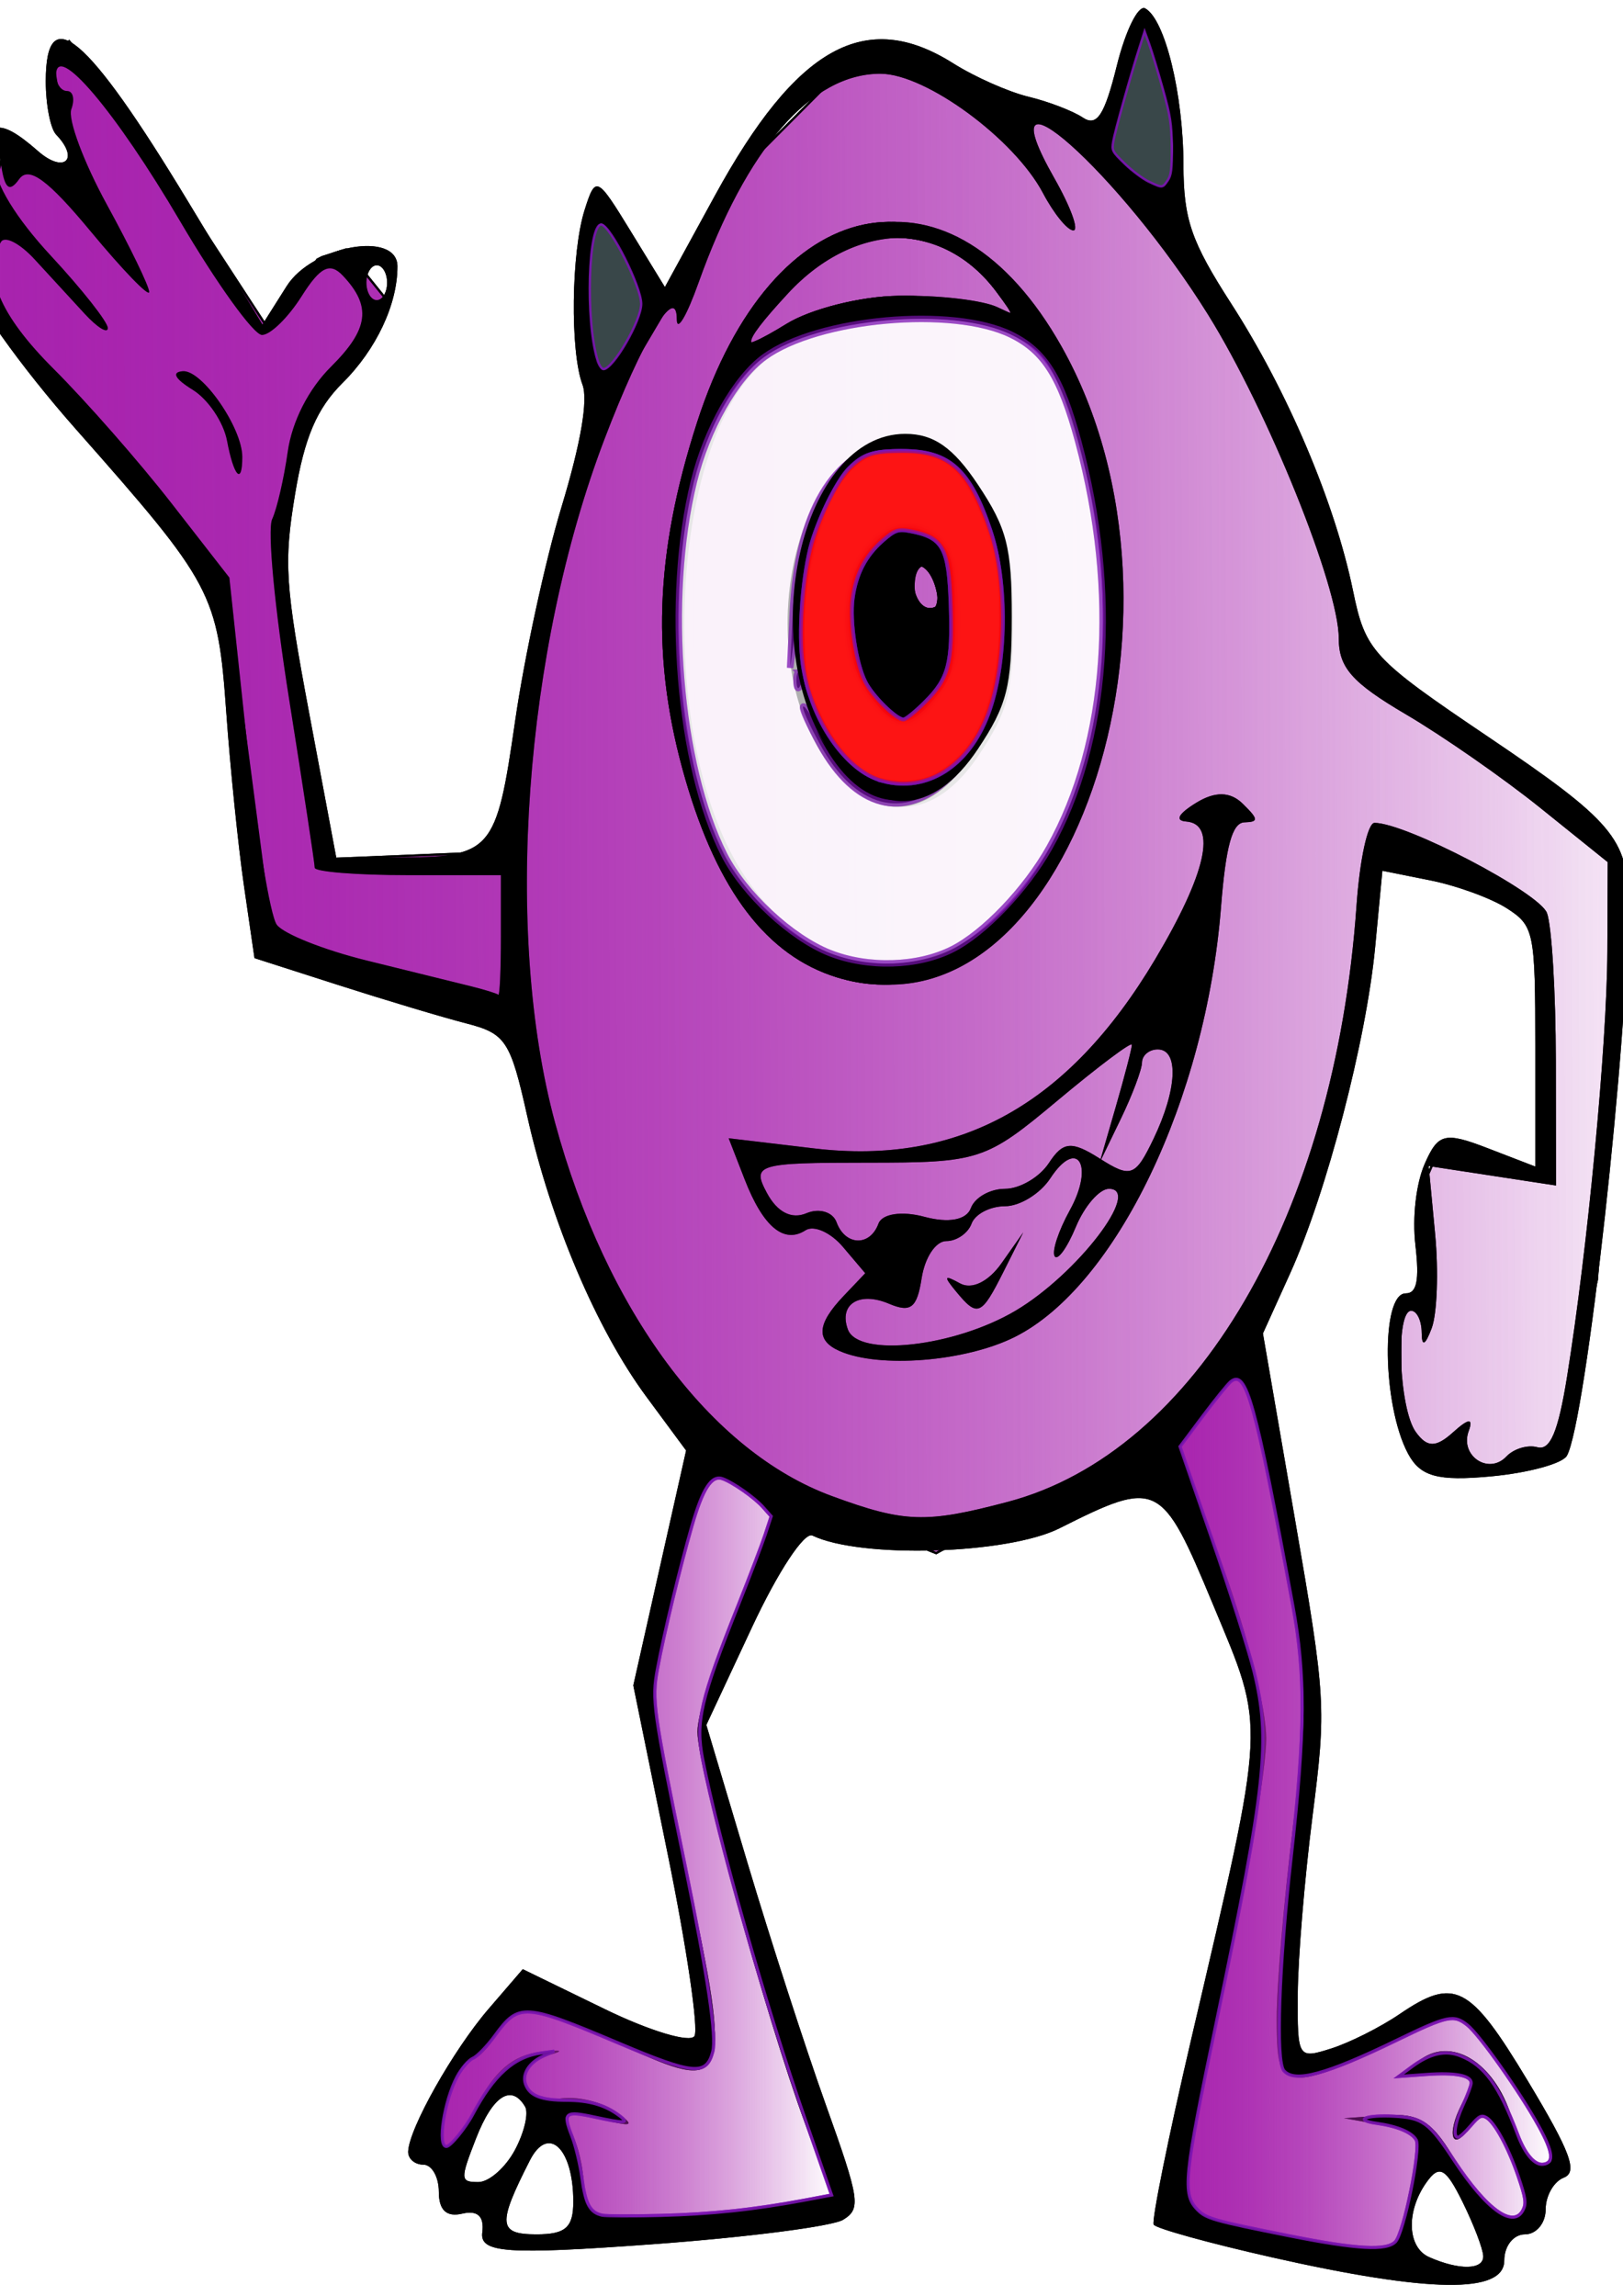 <?xml version="1.0" encoding="UTF-8" standalone="no"?>
<!-- Created with Inkscape (http://www.inkscape.org/) -->

<svg
   xmlns:dc="http://purl.org/dc/elements/1.1/"
   xmlns:cc="http://creativecommons.org/ns#"
   xmlns:rdf="http://www.w3.org/1999/02/22-rdf-syntax-ns#"
   xmlns:svg="http://www.w3.org/2000/svg"
   xmlns="http://www.w3.org/2000/svg"
   xmlns:xlink="http://www.w3.org/1999/xlink"
   xmlns:sodipodi="http://sodipodi.sourceforge.net/DTD/sodipodi-0.dtd"
   xmlns:inkscape="http://www.inkscape.org/namespaces/inkscape"
   width="744.094"
   height="1052.362"
   id="svg2"
   version="1.1"
   inkscape:version="0.48.1 r9760"
   sodipodi:docname="devil.svg">
  <defs
     id="defs4">
    <inkscape:path-effect
       is_visible="true"
       id="path-effect3999"
       effect="spiro" />
    <inkscape:path-effect
       is_visible="true"
       id="path-effect3017"
       effect="spiro" />
    <inkscape:path-effect
       effect="spiro"
       id="path-effect4324"
       is_visible="true" />
    <linearGradient
       inkscape:collect="always"
       id="linearGradient4314">
      <stop
         style="stop-color:#a823ae;stop-opacity:1;"
         offset="0"
         id="stop4316" />
      <stop
         style="stop-color:#a823ae;stop-opacity:0;"
         offset="1"
         id="stop4318" />
    </linearGradient>
    <linearGradient
       inkscape:collect="always"
       id="linearGradient4306">
      <stop
         style="stop-color:#a823ae;stop-opacity:1;"
         offset="0"
         id="stop4308" />
      <stop
         style="stop-color:#a823ae;stop-opacity:0;"
         offset="1"
         id="stop4310" />
    </linearGradient>
    <linearGradient
       id="linearGradient4294">
      <stop
         style="stop-color:#a823ae;stop-opacity:1;"
         offset="0"
         id="stop4296" />
      <stop
         style="stop-color:#a823ae;stop-opacity:0;"
         offset="1"
         id="stop4298" />
    </linearGradient>
    <inkscape:path-effect
       effect="spiro"
       id="path-effect4292"
       is_visible="true" />
    <inkscape:path-effect
       effect="spiro"
       id="path-effect3986"
       is_visible="true" />
    <linearGradient
       inkscape:collect="always"
       xlink:href="#linearGradient4294"
       id="linearGradient4300"
       x1="30.486"
       y1="370.672"
       x2="745.57"
       y2="370.672"
       gradientUnits="userSpaceOnUse"
       gradientTransform="matrix(1.049,0,0,1,-42.165,-5.227)" />
    <linearGradient
       inkscape:collect="always"
       xlink:href="#linearGradient4306"
       id="linearGradient4312"
       x1="232.721"
       y1="851.857"
       x2="404.296"
       y2="851.857"
       gradientUnits="userSpaceOnUse"
       gradientTransform="matrix(1.049,0,0,1,-42.165,-5.227)" />
    <linearGradient
       inkscape:collect="always"
       xlink:href="#linearGradient4314"
       id="linearGradient4320"
       x1="555.148"
       y1="836.464"
       x2="718.542"
       y2="836.464"
       gradientUnits="userSpaceOnUse"
       gradientTransform="matrix(1.049,0,0,1,-42.165,-5.227)" />
    <filter
       inkscape:collect="always"
       id="filter3989"
       x="-0.244"
       width="1.489"
       y="-0.148"
       height="1.297">
      <feGaussianBlur
         inkscape:collect="always"
         stdDeviation="9.432"
         id="feGaussianBlur3991" />
    </filter>
    <linearGradient
       inkscape:collect="always"
       xlink:href="#linearGradient4294"
       id="linearGradient3993"
       gradientUnits="userSpaceOnUse"
       gradientTransform="matrix(1.049,0,0,1,-42.165,-5.227)"
       x1="30.486"
       y1="370.672"
       x2="842.716"
       y2="365.445" />
    <linearGradient
       inkscape:collect="always"
       xlink:href="#linearGradient4306"
       id="linearGradient3995"
       gradientUnits="userSpaceOnUse"
       gradientTransform="matrix(1.049,0,0,1,-42.165,-5.227)"
       x1="232.721"
       y1="851.857"
       x2="404.296"
       y2="851.857" />
    <linearGradient
       inkscape:collect="always"
       xlink:href="#linearGradient4314"
       id="linearGradient3997"
       gradientUnits="userSpaceOnUse"
       gradientTransform="matrix(1.049,0,0,1,-42.165,-5.227)"
       x1="555.148"
       y1="836.464"
       x2="718.542"
       y2="836.464" />
  </defs>
  <sodipodi:namedview
     id="base"
     pagecolor="#ffffff"
     bordercolor="#666666"
     borderopacity="1.0"
     inkscape:pageopacity="0.0"
     inkscape:pageshadow="2"
     inkscape:zoom="0.38265729"
     inkscape:cx="606.11281"
     inkscape:cy="566.99598"
     inkscape:document-units="px"
     inkscape:current-layer="layer1"
     showgrid="false"
     inkscape:window-width="1365"
     inkscape:window-height="691"
     inkscape:window-x="1"
     inkscape:window-y="24"
     inkscape:window-maximized="1" />
  <g
     inkscape:label="Layer 1"
     inkscape:groupmode="layer"
     id="layer1">
    <path
       style="fill:url(#linearGradient4300);fill-opacity:1;stroke:#000000;stroke-width:1.024px;stroke-linecap:butt;stroke-linejoin:miter;stroke-opacity:1"
       d="m 281.621,181.618 -25.324,79.31 -18.089,100 -1.809,29.31 -83.208,3.448 -23.515,-124.138 0,-34.483 7.235,-41.379 39.795,-56.897 -18.089,-22.414 -10.853,3.448 -2.267,1.141 -22.165,32.394 L 55.361,47.136 31.718,18.967 24.33,28.826 28.763,55.586 39.106,87.981 2.165,68.262 -2.268,83.755 5.12,96.431 -9.656,128.826 22.852,178.121 l 81.271,95.775 20.687,157.746 109.347,38.028 42.852,121.127 60.584,84.507 91.615,36.62 124.123,-67.606 54.673,-111.268 23.643,-146.479 72.405,32.394 4.433,119.718 -50.24,-8.451 -7.388,16.901 4.433,47.887 -13.299,4.225 0,54.93 23.643,19.718 47.285,-4.225 19.21,-83.099 c 2.722,-37.044 4.692,-74.144 5.911,-111.268 0.955,-29.098 1.448,-58.211 1.478,-87.324 L 625.737,307.699 572.541,161.22 523.779,85.164 476.494,48.544 429.208,33.051 l -41.374,-2.817 -54.673,54.93 -23.643,49.296 -27.897,47.159"
       id="path4290"
       inkscape:path-effect="#path-effect4292"
       inkscape:original-d="m 281.62088,181.61833 -25.32403,79.31035 -18.08859,100 -1.80886,29.31034 -83.20751,3.44828 -23.51518,-124.13793 0,-34.48276 7.23545,-41.37931 39.79489,-56.89655 -18.08859,-22.4138 -10.85316,3.44828 -2.26744,1.14133 -22.16489,32.39436 L 55.36063,47.135574 31.718077,18.96656 24.32978,28.825714 28.762759,55.586278 39.106376,87.980644 2.1648862,68.262334 -2.2680923,83.755292 5.1202061,96.431351 -9.6563907,128.82571 22.85212,178.12149 l 81.27128,95.77465 20.68723,157.74647 109.34681,38.02817 42.85212,121.12676 60.58405,84.50705 91.61488,36.61972 124.12341,-67.60564 54.67341,-111.2676 23.64255,-146.47888 72.40532,32.39437 4.43298,119.71831 -50.24043,-8.45071 -7.3883,16.90141 4.43298,47.88733 -13.29893,4.22535 0,54.92958 23.64255,19.71831 47.28511,-4.22536 19.20957,-83.09859 5.91064,-111.2676 1.47766,-87.32395 L 625.73722,307.69895 572.54147,161.22008 523.77871,85.163743 476.49361,48.544024 429.20849,33.051067 387.83403,30.234165 333.16063,85.163743 309.51808,134.45952 z"
       inkscape:connector-curvature="0" />
    <path
       style="fill:#000000"
       d="m 582.968,1034.687 c -28.684,-6.482 -53.001,-13.214 -54.037,-14.96 -1.037,-1.746 6.728,-40.097 17.255,-85.224 34.629,-148.45 34.24,-140.607 9.87,-199.192 -23.51,-56.516 -25.269,-57.385 -70.32,-34.763 -23.863,11.983 -91.231,13.952 -113.267,3.312 -3.688,-1.781 -15.778,16.541 -27.6,41.828 l -21.037,44.997 18.899,63.308 c 10.394,34.819 26.515,84.603 35.824,110.631 15.65,43.757 16.256,47.74 8.048,52.855 -4.883,3.042 -44.433,8.116 -87.889,11.276 -66.387,4.827 -78.786,3.964 -77.596,-5.402 0.948,-7.461 -2.112,-10.32 -9.255,-8.648 -7.147,1.674 -10.67,-1.623 -10.67,-9.985 0,-6.866 -3.201,-12.483 -7.114,-12.483 -3.912,0 -7.037,-2.696 -6.943,-5.991 0.298,-10.474 20.613,-46.517 36.853,-65.387 l 15.683,-18.222 37.596,18.297 c 20.678,10.064 39.184,15.622 41.126,12.353 1.941,-3.27 -3.575,-40.767 -12.257,-83.327 l -15.787,-77.382 12.103,-53.848 12.103,-53.848 -18.189,-24.619 c -22.87,-30.956 -43.861,-80.389 -54.661,-128.724 -7.717,-34.541 -9.847,-37.772 -27.99,-42.451 -10.8,-2.785 -37.054,-10.652 -58.341,-17.482 l -38.704,-12.418 -4.8,-32.995 c -2.64,-18.147 -6.297,-53.941 -8.126,-79.542 C 99.828,271.867 97.742,267.938 34.73,196.663 9.319,167.92 -13.235,136.161 -16.311,124.791 c -5.739,-21.214 -3.219,-38.77 4.422,-30.815 2.428,2.528 4.415,-4.603 4.415,-15.845 0,-23.193 6.124,-25.378 24.898,-8.883 11.946,10.496 19.252,3.838 8.299,-7.563 -2.608,-2.715 -4.742,-13.711 -4.742,-24.434 0,-37.386 18.891,-21.459 65.084,54.872 l 34.258,56.609 11.1,-17.564 c 11.786,-18.648 50.799,-25.6 50.799,-9.052 0,17.444 -9.714,38.063 -25.169,53.421 -11.78,11.707 -17.446,24.955 -21.754,50.869 -5.242,31.537 -4.59,41.624 6.528,100.901 l 12.353,65.861 27.062,-0.109 c 44.337,-0.179 46.247,-2.352 54.909,-62.47 4.219,-29.283 13.815,-73.533 21.324,-98.335 8.816,-29.116 12.211,-48.927 9.583,-55.913 -5.736,-15.248 -5.189,-60.727 0.964,-80.091 5.03,-15.829 5.639,-15.553 20.996,9.517 l 15.816,25.819 22.851,-41.781 c 37.486,-68.541 69.151,-86.139 109.344,-60.767 9.834,6.208 25.349,13.091 34.478,15.296 9.129,2.205 20.345,6.504 24.923,9.553 6.47,4.309 9.949,-1.001 15.614,-23.836 4.009,-16.159 9.866,-27.949 13.016,-26.2 9.083,5.044 17.437,39.22 17.513,71.646 0.059,25.105 3.506,35.124 21.924,63.718 25.895,40.203 47.51,91.155 55.82,131.581 5.691,27.686 8.886,31.137 61.978,66.95 56.891,38.375 64.069,46.828 64.198,75.601 0.275,61.16 -19.399,238.735 -28.136,253.961 -2.069,3.606 -17.71,7.853 -34.758,9.439 -24.56,2.285 -32.476,0.094 -38.124,-10.55 -11.754,-22.153 -12.444,-73.34 -0.989,-73.34 5.087,0 6.3,-5.992 4.448,-21.966 -1.498,-12.919 0.269,-28.368 4.291,-37.509 6.104,-13.875 9.191,-14.637 28.749,-7.099 l 21.91,8.445 0,-55.003 c 0,-52.647 -0.559,-55.361 -13.042,-63.381 -7.173,-4.608 -22.945,-10.365 -35.05,-12.793 l -22.008,-4.414 -3.313,34.956 C 626.416,476.905 608.202,546.778 591.465,583.737 l -12.452,27.497 14.644,84.892 c 14.24,82.55 14.462,86.318 8.065,136.585 -3.618,28.431 -6.653,65.082 -6.745,81.447 -0.164,29.283 0.077,29.677 15.246,24.877 8.477,-2.682 22.609,-9.781 31.405,-15.775 25.232,-17.196 32.225,-13.572 58.717,30.426 19.683,32.691 23.148,41.992 16.583,44.517 -4.565,1.756 -8.299,8.32 -8.299,14.588 0,6.268 -4.268,11.396 -9.485,11.396 -5.269,0 -9.485,5.325 -9.485,11.981 0,15.37 -34.22,14.896 -106.69,-1.481 z m 97.047,-0.516 c -0.087,-3.295 -4.367,-14.501 -9.512,-24.903 -7.684,-15.537 -10.619,-17.145 -16.441,-9.006 -9.539,13.334 -8.954,29.919 1.212,34.394 13.803,6.076 24.907,5.858 24.74,-0.485 z m -36.501,-15.975 c 1.312,-7.688 3.87,-20.034 5.684,-27.435 2.693,-10.988 -0.038,-14.039 -14.875,-16.629 l -18.173,-3.172 19.268,-1.343 c 15.788,-1.1 21.73,2.985 32.898,22.62 12.858,22.604 30.826,32.432 30.826,16.86 0,-3.906 -4.024,-15.472 -8.941,-25.7 -7.665,-15.944 -10.034,-17.071 -16.598,-7.894 -8.823,12.333 -10.496,0.748 -1.966,-13.618 6.184,-10.415 2.979,-12.111 -19.918,-10.54 l -11.856,0.813 11.599,-8.238 c 15.209,-10.802 35.181,2.863 42.222,28.889 2.891,10.686 8.875,19.429 13.298,19.429 6.674,0 6.087,-3.529 -3.455,-20.75 -6.323,-11.412 -17.005,-27.399 -23.737,-35.527 -11.928,-14.4 -12.996,-14.38 -41.919,0.781 -16.323,8.556 -34.824,15.557 -41.112,15.557 -9.837,0 -11.434,-3.785 -11.434,-27.102 0,-14.906 3.332,-54.241 7.405,-87.41 7.313,-59.559 7.252,-61.121 -4.87,-125.756 -16.898,-90.093 -16.523,-89.33 -32.953,-67.201 l -13.82,18.613 19.748,55.048 c 11.364,31.678 19.73,65.018 19.705,78.531 -0.024,12.915 -7.654,59.427 -16.957,103.358 -26.304,124.213 -27.786,112.489 15.378,121.646 56.987,12.089 61.885,11.798 64.553,-3.829 z m -380.672,-9.007 c 0,-24.467 -11.498,-35.4 -19.9,-18.922 -14.97,29.363 -14.564,33.919 3.021,33.919 13.35,0 16.878,-3.135 16.878,-14.997 z m 89.284,1.9 29.024,-5.109 -12.131,-32.831 c -17.845,-48.299 -49.268,-162.68 -49.268,-179.34 0,-7.933 7.469,-32.119 16.598,-53.746 9.129,-21.627 16.598,-41.677 16.598,-44.556 0,-2.879 -6.468,-9.033 -14.374,-13.674 -14.264,-8.375 -14.466,-8.091 -26.412,37.16 -6.621,25.079 -12.091,50.991 -12.155,57.58 -0.064,6.59 7.02,45.041 15.742,85.447 19.718,91.35 17.762,97.427 -25.101,77.967 -46.95,-21.315 -54.021,-22.266 -62.27,-8.373 -4.147,6.984 -9.751,12.699 -12.454,12.699 -6.353,0 -16.476,31.681 -12.342,38.625 1.737,2.919 8.394,-4.939 14.793,-17.46 8.255,-16.154 16.747,-23.389 29.237,-24.91 9.681,-1.178 11.604,-0.574 4.273,1.343 -17.744,4.64 -13.53,23.041 4.595,20.067 7.721,-1.267 19.246,1.37 25.613,5.861 9.595,6.767 8.33,7.337 -7.394,3.332 -15.614,-3.978 -17.921,-2.965 -13.042,5.721 3.26,5.805 5.928,17.024 5.928,24.932 0,12.208 4.19,14.378 27.759,14.378 15.267,0 40.819,-2.299 56.783,-5.109 z M 236.035,985.597 c 4.322,-8.045 6.432,-17.031 4.687,-19.969 -6.275,-10.569 -14.868,-4.981 -22.496,14.626 -7.33,18.843 -7.269,19.969 1.091,19.969 4.872,0 12.396,-6.582 16.718,-14.626 z M 462.023,688.428 c 86.219,-22.789 149.936,-131.663 159.889,-273.207 1.499,-21.316 5.13,-38.028 8.262,-38.028 14.444,0 75.525,31.925 79.062,41.323 2.194,5.828 4.021,36.315 4.061,67.749 l 0.072,57.152 -29.176,-4.456 -29.176,-4.456 2.943,31.173 c 1.619,17.145 0.909,36.565 -1.577,43.154 -3.003,7.961 -4.544,8.631 -4.592,1.997 -0.038,-5.491 -2.207,-9.984 -4.815,-9.984 -7.289,0 -5.621,44.741 2.068,55.489 5.218,7.294 9.233,7.336 17.171,0.181 7.143,-6.439 9.353,-6.593 7.116,-0.498 -4.139,11.279 9.15,20.222 17.285,11.632 3.385,-3.575 9.777,-5.497 14.203,-4.271 5.884,1.629 9.539,-7.014 13.594,-32.15 9.441,-58.516 18.33,-152.247 18.503,-195.117 l 0.166,-40.926 -30.811,-24.789 c -16.946,-13.634 -44.689,-32.947 -61.651,-42.917 -24.74,-14.543 -30.84,-21.444 -30.84,-34.889 0,-23.701 -32.552,-104.312 -59.879,-148.286 C 513.513,79.317 449.89,22.805 483.364,81.653 c 7.497,13.179 11.428,23.963 8.736,23.963 -2.692,0 -8.96,-7.698 -13.929,-17.107 -13.126,-24.856 -53.614,-54.612 -74.431,-54.703 -31.708,-0.137 -61.449,33.986 -83.473,95.773 -5.481,15.376 -9.973,22.906 -9.983,16.734 -0.028,-16.67 -15.844,9.562 -33.14,54.957 -36.883,96.809 -46.246,226.598 -22.618,313.527 23.404,86.104 71.209,150.525 126.876,170.977 33.368,12.26 43.069,12.579 80.621,2.654 z m -77.064,-69.126 c -10.984,-4.835 -10.474,-12.327 1.713,-25.145 l 10.012,-10.532 -10.232,-12.071 c -5.628,-6.639 -13.334,-10.066 -17.126,-7.616 -9.902,6.4 -19.464,-1.575 -27.906,-23.276 l -7.354,-18.904 39.174,4.656 c 66.39,7.891 116.611,-19.949 156.362,-86.682 23.372,-39.236 28.518,-62.084 14.227,-63.17 -5.296,-0.403 -3.645,-3.497 4.564,-8.553 8.662,-5.335 15.632,-5.208 21.341,0.387 7.287,7.143 7.398,8.344 0.79,8.553 -5.576,0.176 -8.522,10.832 -10.725,38.796 -6.935,88.058 -48.114,173.872 -94.587,197.117 -22.587,11.298 -62.025,14.461 -80.253,6.438 z m 80.662,-18.508 c 28.176,-16.68 58.197,-55.861 42.801,-55.861 -4.357,0 -11.196,7.871 -15.196,17.49 -4,9.62 -8.367,15.648 -9.704,13.397 -1.337,-2.251 1.794,-11.729 6.956,-21.063 11.397,-20.604 3.449,-33.536 -8.973,-14.601 -4.606,7.02 -13.949,12.764 -20.762,12.764 -6.814,0 -13.707,3.594 -15.319,7.988 -1.612,4.393 -6.824,7.988 -11.583,7.988 -4.832,0 -9.815,7.491 -11.286,16.964 -2.133,13.741 -4.983,15.971 -14.998,11.737 -13.61,-5.753 -23.098,0.184 -18.839,11.789 4.756,12.961 48.81,8.039 76.903,-8.591 z m -27.31,-8.812 c -5.853,-7.091 -5.521,-7.743 1.871,-3.679 5.358,2.946 13.016,-0.781 18.97,-9.231 l 9.985,-14.171 -9.034,17.972 c -10.247,20.385 -11.911,21.08 -21.791,9.109 z m -35.562,-31.092 c 1.667,-4.542 10.763,-5.897 21.025,-3.133 11.139,3 19.335,1.472 21.334,-3.977 1.786,-4.866 8.821,-8.848 15.635,-8.848 6.814,0 15.889,-5.335 20.167,-11.856 6.481,-9.879 10.369,-10.212 23.313,-1.997 14.234,9.034 16.295,8.28 24.606,-8.998 10.869,-22.595 11.75,-41.05 1.958,-41.05 -3.912,0 -7.161,2.696 -7.219,5.991 -0.058,3.295 -4.455,14.977 -9.77,25.96 l -9.665,19.969 7.399,-25.563 c 4.069,-14.06 7.399,-26.882 7.399,-28.494 0,-1.612 -15.334,9.891 -34.076,25.563 -32.975,27.574 -35.797,28.494 -87.391,28.494 -50.284,0 -52.892,0.788 -45.88,13.849 4.75,8.848 11.29,12.22 18.108,9.337 5.87,-2.481 12.099,-0.626 13.841,4.123 3.982,10.851 15.327,11.223 19.213,0.63 z M 386.551,447.973 C 354.615,438.065 332.112,408.654 317.207,357.343 301.392,302.898 302.988,254.11 322.566,193.524 356.98,87.026 436.717,70.154 486.669,158.8 556.372,282.496 488.166,479.498 386.551,447.973 z m 71.17,-25.465 c 47.473,-42.213 64.369,-133.428 40.155,-216.785 -11.207,-38.581 -15.099,-44.921 -32.388,-52.762 -29.36,-13.316 -92.108,-6.395 -114.911,12.673 -44.816,37.476 -49.966,175.837 -8.804,236.518 29.589,43.62 79.859,52.445 115.948,20.355 z M 381.928,348.755 c -36.019,-51.048 -14.031,-147.289 33.652,-147.289 13.01,0 22.032,6.31 33.327,23.307 13.297,20.011 15.488,28.577 15.488,60.562 0,31.985 -2.191,40.551 -15.488,60.562 -20.497,30.846 -46.449,31.953 -66.979,2.857 z m 58.682,-0.172 c 17.138,-18.914 23.543,-59.169 14.935,-93.869 -3.82,-15.399 -11.254,-31.882 -16.52,-36.629 -12.285,-11.074 -36.566,-11.074 -48.85,0 -13.115,11.822 -24.243,59.492 -20.532,87.95 6.234,47.807 45.092,71.104 70.968,42.547 z m -44.98,-27.302 c -19.877,-33.479 -7.382,-79.876 21.513,-79.876 17.071,0 25.911,16.172 25.911,47.4 0,21.019 -16.11,48.451 -28.454,48.451 -5.217,0 -13.753,-7.189 -18.97,-15.975 z m 36.852,-49.423 c -2.931,-14.811 -13.14,-17.267 -13.14,-3.162 0,6.956 3.379,12.647 7.509,12.647 4.13,0 6.664,-4.268 5.632,-9.485 z M 414.599,135.606 c 16.954,-0.212 36.161,2.125 42.682,5.194 11.463,5.396 11.546,5.164 2.518,-6.977 -24.799,-33.35 -67.352,-33.045 -98.551,0.707 -23.186,25.082 -22.484,29.186 2.371,13.877 11.085,-6.828 34.027,-12.588 50.981,-12.8 z m -184.954,293.506 0,-27.957 -42.682,0 c -23.475,0 -42.682,-1.538 -42.682,-3.417 0,-1.88 -5.283,-36.664 -11.739,-77.298 -6.653,-41.871 -10.018,-77.593 -7.768,-82.449 2.184,-4.713 5.402,-18.643 7.15,-30.956 1.967,-13.858 9.52,-28.69 19.823,-38.928 17.33,-17.222 18.709,-27.658 5.506,-41.685 -5.982,-6.355 -10.416,-4.157 -18.993,9.414 -6.154,9.738 -14.314,17.705 -18.134,17.705 -3.82,0 -20.755,-23.518 -37.634,-52.262 C 53.004,51.057 25.723,18.89 25.723,34.34 c 0,4.056 2.26,7.375 5.022,7.375 2.762,0 3.645,3.754 1.961,8.342 -1.684,4.588 5.66,24.277 16.318,43.753 10.659,19.476 19.38,37.486 19.38,40.023 0,2.537 -12.067,-9.943 -26.816,-27.731 C 21.907,82.365 13.179,75.985 8.787,82.124 4.394,88.265 2.213,86.659 0.586,76.087 -1.397,63.209 -1.69,63.138 -2.182,75.417 c -0.339,8.452 9.48,24.539 25.533,41.836 14.346,15.457 26.083,30.358 26.083,33.114 0,2.756 -4.802,-0.204 -10.67,-6.58 -5.869,-6.375 -16.176,-17.585 -22.905,-24.909 -6.729,-7.325 -13.665,-10.909 -15.413,-7.965 -8.574,14.44 -0.738,33.343 24.091,58.116 14.998,14.964 39.273,42.627 53.945,61.472 l 26.677,34.265 8.098,75.753 c 4.454,41.664 10.589,79.172 13.634,83.352 3.045,4.179 21.541,11.55 41.104,16.379 19.562,4.829 40.903,10.1 47.424,11.712 6.521,1.612 12.39,3.421 13.042,4.019 0.652,0.598 1.186,-11.493 1.186,-26.869 z M 104.075,202.01 c -1.599,-8.487 -8.679,-18.987 -15.732,-23.332 -8.207,-5.056 -9.837,-8.128 -4.525,-8.531 8.822,-0.67 27.269,25.921 27.269,39.307 0,13.182 -3.906,9.035 -7.011,-7.444 z m 184.46,-47.742 c 7.798,-14.513 7.67,-16.26 -2.65,-36.251 -9.956,-19.287 -11.108,-19.796 -14.086,-6.237 -3.704,16.864 -0.102,57.735 5.088,57.735 1.9,0 7.141,-6.861 11.647,-15.248 z M 177.479,129.579 c 0,-4.393 -2.134,-7.988 -4.742,-7.988 -2.608,0 -4.742,3.594 -4.742,7.988 0,4.393 2.134,7.988 4.742,7.988 2.608,0 4.742,-3.594 4.742,-7.988 z M 537.734,67.203 c -0.092,-7.429 -3.04,-22.24 -6.551,-32.914 l -6.383,-19.408 -8.026,26.141 c -4.414,14.377 -7.335,27.074 -6.491,28.214 6.991,9.441 20.992,18.372 23.96,15.282 2.012,-2.094 3.582,-9.886 3.49,-17.315 z"
       id="path4275"
       inkscape:connector-curvature="0"
       sodipodi:nodetypes="ccssssscsssssssscscscscccsssscsssscssssscsssssccssssscsssssssssssssssssscssscsscsssssssssscccssscccsccssssssscssssscssssscscssccssssscsssssscssssssscsssssssssssscsssscccsscssccsssscssssssssscssscccscssscsscsccssccssscsssssssssssscsscscssssscscsssssssccsssssssssssssssssssssssssssssssscssssccccssssssssssssssssssssssscsscsssccscssssssssssssssscscsssc" />
    <path
       style="opacity:0.897;color:#000000;fill:url(#linearGradient4320);fill-opacity:1;fill-rule:nonzero;stroke:#7c14b2;stroke-width:1.443;stroke-linecap:butt;stroke-linejoin:miter;stroke-miterlimit:4;stroke-opacity:1;stroke-dasharray:none;stroke-dashoffset:0;marker:none;visibility:visible;display:inline;overflow:visible;enable-background:accumulate"
       d="m 591.017,1024.832 c -34.639,-6.92 -37.977,-7.868 -41.961,-11.91 -7.099,-7.203 -6.358,-14.507 8.849,-87.207 22.533,-107.726 24.712,-128.099 17.046,-159.426 -2.274,-9.296 -10.844,-36.32 -19.043,-60.054 l -14.907,-43.152 10.448,-13.949 c 5.746,-7.672 11.514,-14.792 12.817,-15.823 7.148,-5.654 11.104,8.619 28.463,102.696 5.884,31.887 5.71,57.651 -0.778,115.493 -5.614,50.048 -7.094,93.331 -3.339,97.661 4.936,5.693 19.282,1.813 51.907,-14.038 23.127,-11.237 26.021,-11.849 32.28,-6.829 5.646,4.528 24.11,30.678 32.69,46.296 6.574,11.967 7.143,16.789 2.065,17.48 -3.923,0.533 -8.319,-4.538 -11.735,-13.538 -8.595,-22.645 -15.223,-31.803 -26.17,-36.155 -7.009,-2.787 -13.975,-1.213 -22.48,5.08 l -5.911,4.373 12.683,-0.923 c 13.269,-0.966 20.564,0.419 20.564,3.905 0,1.085 -1.662,5.555 -3.694,9.934 -3.729,8.036 -4.818,14.924 -2.36,14.924 0.734,0 3.352,-2.377 5.818,-5.282 3.752,-4.42 4.92,-5.033 7.162,-3.754 3.882,2.214 10.079,13.635 14.66,27.018 3.275,9.568 3.687,12.268 2.314,15.141 -4.346,9.092 -16.754,0.32 -31.717,-22.421 -11.522,-17.512 -14.36,-19.606 -27.542,-20.316 -12.827,-0.691 -18.798,1.695 -8.063,3.222 9.666,1.375 16.24,4.128 18.202,7.622 2.226,3.964 -5.631,42.579 -9.491,46.644 -4.058,4.274 -17.573,3.523 -48.776,-2.71 z"
       id="path4302"
       inkscape:connector-curvature="0" />
    <path
       style="opacity:0.897;color:#000000;fill:url(#linearGradient4312);fill-opacity:1;fill-rule:nonzero;stroke:#7c14b2;stroke-width:1.443;stroke-linecap:butt;stroke-linejoin:miter;stroke-miterlimit:4;stroke-opacity:1;stroke-dasharray:none;stroke-dashoffset:0;marker:none;visibility:visible;display:inline;overflow:visible;enable-background:accumulate"
       d="m 276.06,1015.417 c -5.548,-1.214 -7.681,-5.111 -9.227,-16.863 -0.822,-6.251 -2.929,-15.018 -4.681,-19.482 -4.19,-10.674 -3.115,-11.59 10.207,-8.702 14.27,3.094 16.369,2.985 11.59,-0.598 -6.508,-4.88 -13.841,-7.004 -24.25,-7.026 -11.604,-0.024 -16.803,-2.048 -18.739,-7.294 -1.759,-4.766 1.694,-10.165 8.39,-13.121 l 4.76,-2.101 -5.911,0.81 c -12.536,1.718 -21.867,10.078 -31.505,28.229 -3.371,6.349 -10.187,14.625 -12.045,14.625 -4.209,0 -1.012,-20.84 4.903,-31.967 2.021,-3.801 5.305,-7.619 7.299,-8.485 1.994,-0.866 6.558,-5.587 10.142,-10.491 10.891,-14.902 13.327,-14.744 56.936,3.701 33.968,14.367 39.915,14.899 42.84,3.833 1.838,-6.953 -2.242,-34.363 -12.759,-85.701 -14.653,-71.53 -15.211,-75.499 -12.613,-89.668 2.917,-15.913 10.261,-46.377 15.838,-65.708 4.948,-17.149 8.967,-23.35 14,-21.601 4.706,1.635 14.773,8.686 18.613,13.036 l 3.725,4.22 -2.672,8.148 c -1.47,4.481 -7.012,19.02 -12.317,32.309 -17.492,43.821 -19.782,53.697 -16.433,70.88 7.144,36.654 28.955,113.251 46.964,164.93 l 12.141,34.841 -11.856,2.236 c -23.425,4.417 -43.283,6.542 -66.529,7.118 -13.003,0.322 -25.069,0.274 -26.813,-0.108 l 0,-1e-4 z"
       id="path4304"
       inkscape:connector-curvature="0" />
    <path
       style="opacity:0.897;color:#000000;fill:#374548;fill-opacity:1;fill-rule:nonzero;stroke:#7c14b2;stroke-width:1.097;stroke-linecap:butt;stroke-linejoin:miter;stroke-miterlimit:4;stroke-opacity:1;stroke-dasharray:none;stroke-dashoffset:0;marker:none;visibility:visible;display:inline;overflow:visible;enable-background:accumulate"
       d="m 273.949,165.159 c -5.624,-17.892 -4.266,-63.286 1.859,-62.162 4.295,0.788 18.164,28.499 18.164,36.291 0,7.736 -12.845,29.911 -17.326,29.911 -0.784,0 -1.998,-1.818 -2.696,-4.041 z"
       id="path4338"
       inkscape:connector-curvature="0" />
    <path
       style="opacity:0.897;color:#000000;fill:#374548;fill-opacity:1;fill-rule:nonzero;stroke:#7c14b2;stroke-width:1.097;stroke-linecap:butt;stroke-linejoin:miter;stroke-miterlimit:4;stroke-opacity:1;stroke-dasharray:none;stroke-dashoffset:0;marker:none;visibility:visible;display:inline;overflow:visible;enable-background:accumulate"
       d="m 526.745,83.292 c -2.726,-1.286 -7.687,-4.984 -11.026,-8.217 -5.832,-5.648 -6.041,-6.049 -5.335,-10.249 0.765,-4.551 7.848,-29.879 11.99,-42.878 l 2.39,-7.499 2.13,5.861 c 1.171,3.224 3.953,12.37 6.18,20.325 3.481,12.43 4.064,16.202 4.148,26.83 0.08,10.142 -0.261,12.888 -1.895,15.267 -2.401,3.494 -2.37,3.492 -8.583,0.561 l 0,0 z"
       id="path4340"
       inkscape:connector-curvature="0" />
    <path
       sodipodi:nodetypes="sssssssssssssssssssss"
       inkscape:connector-curvature="0"
       id="path3005"
       d="m 381.389,346.161 c -36.019,-51.048 -14.031,-147.289 33.652,-147.289 13.01,0 22.032,6.31 33.327,23.307 13.297,20.011 15.488,28.577 15.488,60.562 0,31.985 -2.191,40.551 -15.488,60.562 -20.497,30.846 -46.449,31.953 -66.979,2.857 z m 58.682,-0.172 c 17.138,-18.914 23.543,-59.169 14.935,-93.869 -3.82,-15.399 -11.254,-31.882 -16.52,-36.629 -12.285,-11.074 -36.566,-11.074 -48.85,0 -13.115,11.822 -24.243,59.492 -20.532,87.95 6.234,47.807 45.092,71.104 70.968,42.547 z m -44.98,-27.302 c -19.877,-33.479 -7.382,-79.876 21.513,-79.876 17.071,0 25.911,16.172 25.911,47.4 0,21.019 -16.11,48.451 -28.454,48.451 -5.217,0 -13.753,-7.189 -18.97,-15.975 z m 36.852,-49.423 c -2.931,-14.811 -13.14,-17.267 -13.14,-3.162 0,6.956 3.379,12.647 7.509,12.647 4.13,0 6.664,-4.268 5.632,-9.485 z"
       style="fill:#000000" />
    <path
       style="fill:#000000"
       d="m 383.61,447.973 c -31.935,-9.908 -54.439,-39.319 -69.344,-90.63 -15.815,-54.445 -14.219,-103.233 5.359,-163.819 34.414,-106.498 114.151,-123.37 164.103,-34.723 69.703,123.696 1.496,320.698 -100.119,289.173 z m 71.17,-25.465 c 47.473,-42.213 64.369,-133.428 40.155,-216.785 -11.207,-38.581 -15.099,-44.921 -32.388,-52.762 -29.36,-13.316 -92.108,-6.395 -114.911,12.673 -44.816,37.476 -49.966,175.837 -8.804,236.518 29.589,43.62 79.859,52.445 115.948,20.355 z m -75.793,-73.753 C 342.967,297.707 364.956,201.466 412.639,201.466 c 13.01,0 22.032,6.31 33.327,23.307 13.297,20.011 15.488,28.577 15.488,60.562 0,31.985 -2.191,40.551 -15.488,60.562 -20.497,30.846 -46.449,31.953 -66.979,2.857 z m 58.682,-0.172 c 17.138,-18.914 23.543,-59.169 14.935,-93.869 -3.82,-15.399 -11.254,-31.882 -16.52,-36.629 -12.285,-11.074 -36.566,-11.074 -48.85,0 -13.115,11.822 -24.243,59.492 -20.532,87.95 6.234,47.807 45.092,71.104 70.968,42.547 z m -44.98,-27.302 c -19.877,-33.479 -7.382,-79.876 21.513,-79.876 17.071,0 25.911,16.172 25.911,47.4 0,21.019 -16.11,48.451 -28.454,48.451 -5.217,0 -13.753,-7.189 -18.97,-15.975 z m 36.852,-49.423 c -2.931,-14.811 -13.14,-17.267 -13.14,-3.162 0,6.956 3.379,12.647 7.509,12.647 4.13,0 6.664,-4.268 5.632,-9.485 z M 411.658,135.606 c 16.954,-0.212 36.161,2.125 42.682,5.194 11.463,5.396 11.546,5.164 2.518,-6.977 -24.799,-33.35 -67.352,-33.045 -98.551,0.707 -23.186,25.082 -22.484,29.186 2.371,13.877 11.085,-6.828 34.027,-12.588 50.981,-12.8 z"
       id="path3080"
       inkscape:connector-curvature="0"
       sodipodi:nodetypes="sssssssssssssssssssssssssssssssscsssscc" />
    <path
       inkscape:connector-curvature="0"
       id="path3082"
       d="m 380.419,436.839 c -17.636,-6.97 -39.206,-27.024 -48.353,-44.953 -20.922,-41.01 -27.157,-117.339 -13.973,-171.063 5.941,-24.209 19.224,-47.646 32.426,-57.209 24.54,-17.777 86.232,-23.346 113.061,-10.207 15.264,7.475 22.812,19.489 30.769,48.977 18.669,69.187 13.787,137.941 -13.214,186.101 -10.792,19.249 -29.984,39.327 -44.622,46.684 -15.778,7.929 -38.543,8.607 -56.093,1.67 z m 54.382,-79.865 c 5.539,-5.316 13.414,-16.209 17.501,-24.207 6.644,-13.006 7.43,-18.042 7.43,-47.657 0,-32.204 -0.279,-33.624 -10.136,-51.634 -12.363,-22.589 -25.894,-32.929 -40.118,-30.658 -27.486,4.388 -43.84,32.207 -46.036,78.315 l -1.191,25 2.818,-20.588 c 3.173,-23.181 12.744,-56.445 18.267,-63.49 9.416,-12.009 36.128,-15.662 48.934,-6.692 19.288,13.51 29.8,70.243 19.548,105.507 -6.757,23.244 -22.614,39.675 -38.288,39.675 -15.451,0 -27.293,-7.976 -37.114,-25 -10.771,-18.671 -11.097,-13.735 -0.382,5.789 15.97,29.099 38.497,35.094 58.768,15.641 l 0,0 z m -11.163,-29.124 c 10.718,-11.735 15.925,-30.497 14.208,-51.201 -2.241,-27.024 -18.197,-40.416 -36.49,-30.626 -22.85,12.229 -21.23,69.814 2.43,86.386 8.942,6.263 10.24,5.965 19.852,-4.559 l 0,0 z m -56.926,-19.45 c -0.977,-0.977 -1.673,0.76 -1.545,3.86 0.141,3.426 0.838,4.123 1.777,1.777 0.85,-2.123 0.745,-4.66 -0.232,-5.637 l 0,0 z"
       style="opacity:0.691;color:#000000;fill:#ffffff;fill-opacity:1;fill-rule:nonzero;stroke:#7c14b2;stroke-width:2.941;stroke-linecap:butt;stroke-linejoin:miter;stroke-miterlimit:4;stroke-opacity:1;stroke-dasharray:none;stroke-dashoffset:0;marker:none;visibility:visible;display:inline;overflow:visible;enable-background:accumulate" />
    <path
       sodipodi:nodetypes="sssssssssssssssssssssssssssssssscsssscc"
       inkscape:connector-curvature="0"
       id="path3084"
       d="m 383.61,447.973 c -31.935,-9.908 -54.439,-39.319 -69.344,-90.63 -15.815,-54.445 -14.219,-103.233 5.359,-163.819 34.414,-106.498 114.151,-123.37 164.103,-34.723 69.703,123.696 1.496,320.698 -100.119,289.173 z m 71.17,-25.465 c 47.473,-42.213 64.369,-133.428 40.155,-216.785 -11.207,-38.581 -15.099,-44.921 -32.388,-52.762 -29.36,-13.316 -92.108,-6.395 -114.911,12.673 -44.816,37.476 -49.966,175.837 -8.804,236.518 29.589,43.62 79.859,52.445 115.948,20.355 z m -75.793,-73.753 C 342.967,297.707 364.956,201.466 412.639,201.466 c 13.01,0 22.032,6.31 33.327,23.307 13.297,20.011 15.488,28.577 15.488,60.562 0,31.985 -2.191,40.551 -15.488,60.562 -20.497,30.846 -46.449,31.953 -66.979,2.857 z m 58.682,-0.172 c 17.138,-18.914 23.543,-59.169 14.935,-93.869 -3.82,-15.399 -11.254,-31.882 -16.52,-36.629 -12.285,-11.074 -36.566,-11.074 -48.85,0 -13.115,11.822 -24.243,59.492 -20.532,87.95 6.234,47.807 45.092,71.104 70.968,42.547 z m -44.98,-27.302 c -19.877,-33.479 -7.382,-79.876 21.513,-79.876 17.071,0 25.911,16.172 25.911,47.4 0,21.019 -16.11,48.451 -28.454,48.451 -5.217,0 -13.753,-7.189 -18.97,-15.975 z m 36.852,-49.423 c -2.931,-14.811 -13.14,-17.267 -13.14,-3.162 0,6.956 3.379,12.647 7.509,12.647 4.13,0 6.664,-4.268 5.632,-9.485 z M 411.658,135.606 c 16.954,-0.212 36.161,2.125 42.682,5.194 11.463,5.396 11.546,5.164 2.518,-6.977 -24.799,-33.35 -67.352,-33.045 -98.551,0.707 -23.186,25.082 -22.484,29.186 2.371,13.877 11.085,-6.828 34.027,-12.588 50.981,-12.8 z"
       style="fill:#000000" />
    <path
       style="opacity:0.691;color:#000000;fill:#ffffff;fill-opacity:1;fill-rule:nonzero;stroke:#7c14b2;stroke-width:2.941;stroke-linecap:butt;stroke-linejoin:miter;stroke-miterlimit:4;stroke-opacity:1;stroke-dasharray:none;stroke-dashoffset:0;marker:none;visibility:visible;display:inline;overflow:visible;enable-background:accumulate"
       d="m 380.419,436.839 c -17.636,-6.97 -39.206,-27.024 -48.353,-44.953 -20.922,-41.01 -27.157,-117.339 -13.973,-171.063 5.941,-24.209 19.224,-47.646 32.426,-57.209 24.54,-17.777 86.232,-23.346 113.061,-10.207 15.264,7.475 22.812,19.489 30.769,48.977 18.669,69.187 13.787,137.941 -13.214,186.101 -10.792,19.249 -29.984,39.327 -44.622,46.684 -15.778,7.929 -38.543,8.607 -56.093,1.67 z m 54.382,-79.865 c 5.539,-5.316 13.414,-16.209 17.501,-24.207 6.644,-13.006 7.43,-18.042 7.43,-47.657 0,-32.204 -0.279,-33.624 -10.136,-51.634 -12.363,-22.589 -25.894,-32.929 -40.118,-30.658 -27.486,4.388 -43.84,32.207 -46.036,78.315 l -1.191,25 2.818,-20.588 c 3.173,-23.181 12.744,-56.445 18.267,-63.49 9.416,-12.009 36.128,-15.662 48.934,-6.692 19.288,13.51 29.8,70.243 19.548,105.507 -6.757,23.244 -22.614,39.675 -38.288,39.675 -15.451,0 -27.293,-7.976 -37.114,-25 -10.771,-18.671 -11.097,-13.735 -0.382,5.789 15.97,29.099 38.497,35.094 58.768,15.641 l 0,0 z m -11.163,-29.124 c 10.718,-11.735 15.925,-30.497 14.208,-51.201 -2.241,-27.024 -18.197,-40.416 -36.49,-30.626 -22.85,12.229 -21.23,69.814 2.43,86.386 8.942,6.263 10.24,5.965 19.852,-4.559 l 0,0 z m -56.926,-19.45 c -0.977,-0.977 -1.673,0.76 -1.545,3.86 0.141,3.426 0.838,4.123 1.777,1.777 0.85,-2.123 0.745,-4.66 -0.232,-5.637 l 0,0 z"
       id="path3086"
       inkscape:connector-curvature="0" />
    <path
       style="opacity:0.691;color:#000000;fill:#ffffff;fill-opacity:1;fill-rule:nonzero;stroke:#7c14b2;stroke-width:1.71;stroke-linecap:butt;stroke-linejoin:miter;stroke-miterlimit:4;stroke-opacity:1;stroke-dasharray:none;stroke-dashoffset:0;marker:none;visibility:visible;display:inline;overflow:visible;enable-background:accumulate"
       d="m 400.632,355.253 c -15.628,-7.736 -27.349,-26.786 -31.548,-51.275 -3.665,-21.375 3.832,-62.503 14.659,-80.413 7.094,-11.735 15.166,-16.02 30.183,-16.02 20.642,0 29.834,8.51 38.789,35.908 6.534,19.994 7.597,52.705 2.337,71.933 -5.974,21.837 -14.434,33.873 -28.301,40.261 -9.019,4.155 -17.176,4.031 -26.118,-0.395 z m 23.367,-26.409 c 2.863,-2.409 7.731,-9.518 10.818,-15.798 5.409,-11.003 5.611,-12.164 5.572,-31.955 -0.035,-18 -0.519,-21.444 -3.916,-27.872 -8.964,-16.962 -28.397,-18.643 -39.98,-3.457 -15.494,20.314 -12.186,60.138 6.455,77.719 7.465,7.041 13.815,7.452 21.051,1.364 l 0,0 z"
       id="path3099"
       inkscape:connector-curvature="0" />
    <path
       style="opacity:0.691;color:#000000;fill:#ffffff;fill-opacity:1;fill-rule:nonzero;stroke:#7c14b2;stroke-width:1.71;stroke-linecap:butt;stroke-linejoin:miter;stroke-miterlimit:4;stroke-opacity:1;stroke-dasharray:none;stroke-dashoffset:0;marker:none;visibility:visible;display:inline;overflow:visible;enable-background:accumulate"
       d="m 401.102,355.642 c -14.835,-6.847 -27.105,-25.34 -31.652,-47.704 -6.136,-30.18 7.387,-84.835 23.656,-95.603 10.905,-7.218 30.811,-7.201 41.642,0.035 7.282,4.865 15.884,21.039 20.351,38.262 4.278,16.494 4.656,46.228 0.8,62.855 -8.14,35.098 -31.37,52.969 -54.797,42.156 z m 25.016,-30.626 c 2.946,-3.356 7.172,-9.999 9.39,-14.763 3.507,-7.532 4.03,-11.226 4.012,-28.326 -0.028,-26.26 -4.919,-37.272 -18.144,-40.847 -11.918,-3.222 -23.251,4.095 -29.813,19.246 -4.721,10.901 -5.12,33.578 -0.802,45.539 5.988,16.588 17.012,27.734 25.774,26.059 2.324,-0.444 6.636,-3.553 9.582,-6.909 l 0,0 z"
       id="path3101"
       inkscape:connector-curvature="0" />
    <path
       style="opacity:0.691;color:#000000;fill:#ffffff;fill-opacity:1;fill-rule:nonzero;stroke:#7c14b2;stroke-width:1.71;stroke-linecap:butt;stroke-linejoin:miter;stroke-miterlimit:4;stroke-opacity:1;stroke-dasharray:none;stroke-dashoffset:0;marker:none;visibility:visible;display:inline;overflow:visible;enable-background:accumulate"
       d="m 400.817,356.384 c -12.524,-5.448 -24.489,-22.139 -30.275,-42.232 -9.003,-31.266 4.533,-90.772 23.47,-103.18 10.318,-6.76 33.864,-5.232 43.002,2.791 7.001,6.147 15.32,23.067 19.067,38.779 5.747,24.098 3.102,59.093 -6.026,79.727 -9.381,21.208 -31.274,31.93 -49.239,24.115 z m 22.386,-30.116 c 3.287,-2.886 8.025,-9.436 10.531,-14.557 4.165,-8.514 4.551,-11.046 4.512,-29.607 -0.052,-24.645 -3.088,-33.736 -12.805,-38.347 -7.878,-3.738 -12.837,-3.614 -19.568,0.49 -21.72,13.243 -23.573,58.44 -3.266,79.633 8.672,9.05 12.501,9.494 20.596,2.386 z"
       id="path3103"
       inkscape:connector-curvature="0" />
    <path
       style="opacity:0.691;color:#000000;fill:#ffffff;fill-opacity:1;fill-rule:nonzero;stroke:#7c14b2;stroke-width:1.71;stroke-linecap:butt;stroke-linejoin:miter;stroke-miterlimit:4;stroke-opacity:1;stroke-dasharray:none;stroke-dashoffset:0;marker:none;visibility:visible;display:inline;overflow:visible;enable-background:accumulate"
       d="m 398.366,355.469 c -8.765,-4.633 -16.488,-14.123 -23.487,-28.86 -5.599,-11.791 -6.126,-14.277 -6.811,-32.181 -1.432,-37.402 9.784,-72.394 26.874,-83.845 4.643,-3.111 8.175,-3.893 17.582,-3.893 19.667,0 28.113,5.857 36.999,25.655 7.692,17.139 9.667,27.711 9.581,51.292 -0.138,37.767 -10.145,61.657 -30.147,71.967 -8.281,4.268 -22.377,4.206 -30.59,-0.134 z m 26.378,-32.402 c 11.242,-12.444 12.265,-15.733 12.265,-39.43 0,-13.603 -0.841,-23.753 -2.314,-27.919 -2.826,-7.993 -10.536,-13.104 -19.781,-13.113 -5.681,-0.005 -7.79,1.126 -13.805,7.403 -9.205,9.607 -11.776,18.736 -10.786,38.291 0.83,16.387 3.946,24.559 13.529,35.473 7.292,8.306 12.921,8.116 20.891,-0.705 z"
       id="path3105"
       inkscape:connector-curvature="0" />
    <path
       style="opacity:0.691;color:#000000;fill:#ff0000;fill-opacity:1;fill-rule:nonzero;stroke:#7c14b2;stroke-width:1.71;stroke-linecap:butt;stroke-linejoin:miter;stroke-miterlimit:4;stroke-opacity:1;stroke-dasharray:none;stroke-dashoffset:0;marker:none;visibility:visible;display:inline;overflow:visible;enable-background:accumulate"
       d="m 404.823,358.068 c -17.162,-4.473 -33.343,-28.161 -36.877,-53.983 -1.845,-13.48 -0.291,-37.103 3.459,-52.582 2.924,-12.072 12.271,-31.347 17.889,-36.892 6.701,-6.614 10.796,-7.921 24.811,-7.921 21.213,0 30.655,8.609 39.966,36.442 8.024,23.987 7.575,61.286 -1.016,84.246 -8.92,23.84 -27.981,35.969 -48.233,30.69 z m 19.427,-36.389 c 10.666,-10.666 12.475,-17.564 11.595,-44.209 -0.876,-26.508 -3.428,-31.142 -18.73,-34.013 -5.348,-1.003 -6.979,-0.429 -12.466,4.389 -7.835,6.88 -12.198,15.279 -13.704,26.386 -1.435,10.582 1.504,29.891 5.846,38.401 3.365,6.596 14.106,17.172 17.44,17.172 1.042,0 5.551,-3.656 10.02,-8.125 z"
       id="path3107"
       inkscape:connector-curvature="0" />
    <path
       inkscape:connector-curvature="0"
       id="path3109"
       d="m 404.823,358.068 c -17.162,-4.473 -33.343,-28.161 -36.877,-53.983 -1.845,-13.48 -0.291,-37.103 3.459,-52.582 2.924,-12.072 12.271,-31.347 17.889,-36.892 6.701,-6.614 10.796,-7.921 24.811,-7.921 21.213,0 30.655,8.609 39.966,36.442 8.024,23.987 7.575,61.286 -1.016,84.246 -8.92,23.84 -27.981,35.969 -48.233,30.69 z m 19.427,-36.389 c 10.666,-10.666 12.475,-17.564 11.595,-44.209 -0.876,-26.508 -3.428,-31.142 -18.73,-34.013 -5.348,-1.003 -6.979,-0.429 -12.466,4.389 -7.835,6.88 -12.198,15.279 -13.704,26.386 -1.435,10.582 1.504,29.891 5.846,38.401 3.365,6.596 14.106,17.172 17.44,17.172 1.042,0 5.551,-3.656 10.02,-8.125 z"
       style="opacity:0.691;color:#000000;fill:#ff0000;fill-opacity:1;fill-rule:nonzero;stroke:#7c14b2;stroke-width:1.71;stroke-linecap:butt;stroke-linejoin:miter;stroke-miterlimit:4;stroke-opacity:1;stroke-dasharray:none;stroke-dashoffset:0;marker:none;visibility:visible;display:inline;overflow:visible;enable-background:accumulate" />
    <path
       style="opacity:0.691;color:#000000;fill:#ff0000;fill-opacity:1;fill-rule:nonzero;stroke:#7c14b2;stroke-width:1.71;stroke-linecap:butt;stroke-linejoin:miter;stroke-miterlimit:4;stroke-opacity:1;stroke-dasharray:none;stroke-dashoffset:0;marker:none;visibility:visible;display:inline;overflow:visible;enable-background:accumulate"
       d="m 404.823,358.068 c -17.162,-4.473 -33.343,-28.161 -36.877,-53.983 -1.845,-13.48 -0.291,-37.103 3.459,-52.582 2.924,-12.072 12.271,-31.347 17.889,-36.892 6.701,-6.614 10.796,-7.921 24.811,-7.921 21.213,0 30.655,8.609 39.966,36.442 8.024,23.987 7.575,61.286 -1.016,84.246 -8.92,23.84 -27.981,35.969 -48.233,30.69 z m 19.427,-36.389 c 10.666,-10.666 12.475,-17.564 11.595,-44.209 -0.876,-26.508 -3.428,-31.142 -18.73,-34.013 -5.348,-1.003 -6.979,-0.429 -12.466,4.389 -7.835,6.88 -12.198,15.279 -13.704,26.386 -1.435,10.582 1.504,29.891 5.846,38.401 3.365,6.596 14.106,17.172 17.44,17.172 1.042,0 5.551,-3.656 10.02,-8.125 z"
       id="path3111"
       inkscape:connector-curvature="0" />
    <path
       style="fill:#000000"
       d="m 381.389,346.161 c -36.019,-51.048 -14.031,-147.289 33.652,-147.289 13.01,0 22.032,6.31 33.327,23.307 13.297,20.011 15.488,28.577 15.488,60.562 0,31.985 -2.191,40.551 -15.488,60.562 -20.497,30.846 -46.449,31.953 -66.979,2.857 z m 58.682,-0.172 c 17.138,-18.914 23.543,-59.169 14.935,-93.869 -3.82,-15.399 -11.254,-31.882 -16.52,-36.629 -12.285,-11.074 -36.566,-11.074 -48.85,0 -13.115,11.822 -24.243,59.492 -20.532,87.95 6.234,47.807 45.092,71.104 70.968,42.547 z m -44.98,-27.302 c -19.877,-33.479 -7.382,-79.876 21.513,-79.876 17.071,0 25.911,16.172 25.911,47.4 0,21.019 -16.11,48.451 -28.454,48.451 -5.217,0 -13.753,-7.189 -18.97,-15.975 z m 36.852,-49.423 c -2.931,-14.811 -13.14,-17.267 -13.14,-3.162 0,6.956 3.379,12.647 7.509,12.647 4.13,0 6.664,-4.268 5.632,-9.485 z"
       id="path3113"
       inkscape:connector-curvature="0"
       sodipodi:nodetypes="sssssssssssssssssssss" />
    <path
       inkscape:connector-curvature="0"
       id="path3115"
       d="m 400.632,355.253 c -15.628,-7.736 -27.349,-26.786 -31.548,-51.275 -3.665,-21.375 3.832,-62.503 14.659,-80.413 7.094,-11.735 15.166,-16.02 30.183,-16.02 20.642,0 29.834,8.51 38.789,35.908 6.534,19.994 7.597,52.705 2.337,71.933 -5.974,21.837 -14.434,33.873 -28.301,40.261 -9.019,4.155 -17.176,4.031 -26.118,-0.395 z m 23.367,-26.409 c 2.863,-2.409 7.731,-9.518 10.818,-15.798 5.409,-11.003 5.611,-12.164 5.572,-31.955 -0.035,-18 -0.519,-21.444 -3.916,-27.872 -8.964,-16.962 -28.397,-18.643 -39.98,-3.457 -15.494,20.314 -12.186,60.138 6.455,77.719 7.465,7.041 13.815,7.452 21.051,1.364 l 0,0 z"
       style="opacity:0.691;color:#000000;fill:#ffffff;fill-opacity:1;fill-rule:nonzero;stroke:#7c14b2;stroke-width:1.71;stroke-linecap:butt;stroke-linejoin:miter;stroke-miterlimit:4;stroke-opacity:1;stroke-dasharray:none;stroke-dashoffset:0;marker:none;visibility:visible;display:inline;overflow:visible;enable-background:accumulate" />
    <path
       inkscape:connector-curvature="0"
       id="path3117"
       d="m 401.102,355.642 c -14.835,-6.847 -27.105,-25.34 -31.652,-47.704 -6.136,-30.18 7.387,-84.835 23.656,-95.603 10.905,-7.218 30.811,-7.201 41.642,0.035 7.282,4.865 15.884,21.039 20.351,38.262 4.278,16.494 4.656,46.228 0.8,62.855 -8.14,35.098 -31.37,52.969 -54.797,42.156 z m 25.016,-30.626 c 2.946,-3.356 7.172,-9.999 9.39,-14.763 3.507,-7.532 4.03,-11.226 4.012,-28.326 -0.028,-26.26 -4.919,-37.272 -18.144,-40.847 -11.918,-3.222 -23.251,4.095 -29.813,19.246 -4.721,10.901 -5.12,33.578 -0.802,45.539 5.988,16.588 17.012,27.734 25.774,26.059 2.324,-0.444 6.636,-3.553 9.582,-6.909 l 0,0 z"
       style="opacity:0.691;color:#000000;fill:#ffffff;fill-opacity:1;fill-rule:nonzero;stroke:#7c14b2;stroke-width:1.71;stroke-linecap:butt;stroke-linejoin:miter;stroke-miterlimit:4;stroke-opacity:1;stroke-dasharray:none;stroke-dashoffset:0;marker:none;visibility:visible;display:inline;overflow:visible;enable-background:accumulate" />
    <path
       inkscape:connector-curvature="0"
       id="path3119"
       d="m 400.817,356.384 c -12.524,-5.448 -24.489,-22.139 -30.275,-42.232 -9.003,-31.266 4.533,-90.772 23.47,-103.18 10.318,-6.76 33.864,-5.232 43.002,2.791 7.001,6.147 15.32,23.067 19.067,38.779 5.747,24.098 3.102,59.093 -6.026,79.727 -9.381,21.208 -31.274,31.93 -49.239,24.115 z m 22.386,-30.116 c 3.287,-2.886 8.025,-9.436 10.531,-14.557 4.165,-8.514 4.551,-11.046 4.512,-29.607 -0.052,-24.645 -3.088,-33.736 -12.805,-38.347 -7.878,-3.738 -12.837,-3.614 -19.568,0.49 -21.72,13.243 -23.573,58.44 -3.266,79.633 8.672,9.05 12.501,9.494 20.596,2.386 z"
       style="opacity:0.691;color:#000000;fill:#ffffff;fill-opacity:1;fill-rule:nonzero;stroke:#7c14b2;stroke-width:1.71;stroke-linecap:butt;stroke-linejoin:miter;stroke-miterlimit:4;stroke-opacity:1;stroke-dasharray:none;stroke-dashoffset:0;marker:none;visibility:visible;display:inline;overflow:visible;enable-background:accumulate" />
    <path
       inkscape:connector-curvature="0"
       id="path3121"
       d="m 398.366,355.469 c -8.765,-4.633 -16.488,-14.123 -23.487,-28.86 -5.599,-11.791 -6.126,-14.277 -6.811,-32.181 -1.432,-37.402 9.784,-72.394 26.874,-83.845 4.643,-3.111 8.175,-3.893 17.582,-3.893 19.667,0 28.113,5.857 36.999,25.655 7.692,17.139 9.667,27.711 9.581,51.292 -0.138,37.767 -10.145,61.657 -30.147,71.967 -8.281,4.268 -22.377,4.206 -30.59,-0.134 z m 26.378,-32.402 c 11.242,-12.444 12.265,-15.733 12.265,-39.43 0,-13.603 -0.841,-23.753 -2.314,-27.919 -2.826,-7.993 -10.536,-13.104 -19.781,-13.113 -5.681,-0.005 -7.79,1.126 -13.805,7.403 -9.205,9.607 -11.776,18.736 -10.786,38.291 0.83,16.387 3.946,24.559 13.529,35.473 7.292,8.306 12.921,8.116 20.891,-0.705 z"
       style="opacity:0.691;color:#000000;fill:#ffffff;fill-opacity:1;fill-rule:nonzero;stroke:#7c14b2;stroke-width:1.71;stroke-linecap:butt;stroke-linejoin:miter;stroke-miterlimit:4;stroke-opacity:1;stroke-dasharray:none;stroke-dashoffset:0;marker:none;visibility:visible;display:inline;overflow:visible;enable-background:accumulate" />
    <path
       inkscape:connector-curvature="0"
       id="path3123"
       d="m 404.823,358.068 c -17.162,-4.473 -33.343,-28.161 -36.877,-53.983 -1.845,-13.48 -0.291,-37.103 3.459,-52.582 2.924,-12.072 12.271,-31.347 17.889,-36.892 6.701,-6.614 10.796,-7.921 24.811,-7.921 21.213,0 30.655,8.609 39.966,36.442 8.024,23.987 7.575,61.286 -1.016,84.246 -8.92,23.84 -27.981,35.969 -48.233,30.69 z m 19.427,-36.389 c 10.666,-10.666 12.475,-17.564 11.595,-44.209 -0.876,-26.508 -3.428,-31.142 -18.73,-34.013 -5.348,-1.003 -6.979,-0.429 -12.466,4.389 -7.835,6.88 -12.198,15.279 -13.704,26.386 -1.435,10.582 1.504,29.891 5.846,38.401 3.365,6.596 14.106,17.172 17.44,17.172 1.042,0 5.551,-3.656 10.02,-8.125 z"
       style="opacity:0.691;color:#000000;fill:#ff0000;fill-opacity:1;fill-rule:nonzero;stroke:#7c14b2;stroke-width:1.71;stroke-linecap:butt;stroke-linejoin:miter;stroke-miterlimit:4;stroke-opacity:1;stroke-dasharray:none;stroke-dashoffset:0;marker:none;visibility:visible;display:inline;overflow:visible;enable-background:accumulate" />
    <path
       style="opacity:0.691;color:#000000;fill:#ff0000;fill-opacity:1;fill-rule:nonzero;stroke:#7c14b2;stroke-width:1.71;stroke-linecap:butt;stroke-linejoin:miter;stroke-miterlimit:4;stroke-opacity:1;stroke-dasharray:none;stroke-dashoffset:0;marker:none;visibility:visible;display:inline;overflow:visible;enable-background:accumulate"
       d="m 404.823,358.068 c -17.162,-4.473 -33.343,-28.161 -36.877,-53.983 -1.845,-13.48 -0.291,-37.103 3.459,-52.582 2.924,-12.072 12.271,-31.347 17.889,-36.892 6.701,-6.614 10.796,-7.921 24.811,-7.921 21.213,0 30.655,8.609 39.966,36.442 8.024,23.987 7.575,61.286 -1.016,84.246 -8.92,23.84 -27.981,35.969 -48.233,30.69 z m 19.427,-36.389 c 10.666,-10.666 12.475,-17.564 11.595,-44.209 -0.876,-26.508 -3.428,-31.142 -18.73,-34.013 -5.348,-1.003 -6.979,-0.429 -12.466,4.389 -7.835,6.88 -12.198,15.279 -13.704,26.386 -1.435,10.582 1.504,29.891 5.846,38.401 3.365,6.596 14.106,17.172 17.44,17.172 1.042,0 5.551,-3.656 10.02,-8.125 z"
       id="path3125"
       inkscape:connector-curvature="0" />
    <path
       inkscape:connector-curvature="0"
       id="path3127"
       d="m 404.823,358.068 c -17.162,-4.473 -33.343,-28.161 -36.877,-53.983 -1.845,-13.48 -0.291,-37.103 3.459,-52.582 2.924,-12.072 12.271,-31.347 17.889,-36.892 6.701,-6.614 10.796,-7.921 24.811,-7.921 21.213,0 30.655,8.609 39.966,36.442 8.024,23.987 7.575,61.286 -1.016,84.246 -8.92,23.84 -27.981,35.969 -48.233,30.69 z m 19.427,-36.389 c 10.666,-10.666 12.475,-17.564 11.595,-44.209 -0.876,-26.508 -3.428,-31.142 -18.73,-34.013 -5.348,-1.003 -6.979,-0.429 -12.466,4.389 -7.835,6.88 -12.198,15.279 -13.704,26.386 -1.435,10.582 1.504,29.891 5.846,38.401 3.365,6.596 14.106,17.172 17.44,17.172 1.042,0 5.551,-3.656 10.02,-8.125 z"
       style="opacity:0.691;color:#000000;fill:#ff0000;fill-opacity:1;fill-rule:nonzero;stroke:#7c14b2;stroke-width:1.71;stroke-linecap:butt;stroke-linejoin:miter;stroke-miterlimit:4;stroke-opacity:1;stroke-dasharray:none;stroke-dashoffset:0;marker:none;visibility:visible;display:inline;overflow:visible;enable-background:accumulate" />
    <path
       inkscape:connector-curvature="0"
       inkscape:original-d="m 281.62088,181.61833 -25.32403,79.31035 -18.08859,100 -1.80886,29.31034 -83.20751,3.44828 -23.51518,-124.13793 0,-34.48276 7.23545,-41.37931 39.79489,-56.89655 -18.08859,-22.4138 -10.85316,3.44828 -2.26744,1.14133 -22.16489,32.39436 L 55.36063,47.135574 31.718077,18.96656 24.32978,28.825714 28.762759,55.586278 39.106376,87.980644 2.1648862,68.262334 -2.2680923,83.755292 5.1202061,96.431351 -9.6563907,128.82571 22.85212,178.12149 l 81.27128,95.77465 20.68723,157.74647 109.34681,38.02817 42.85212,121.12676 60.58405,84.50705 91.61488,36.61972 124.12341,-67.60564 54.67341,-111.2676 23.64255,-146.47888 72.40532,32.39437 4.43298,119.71831 -50.24043,-8.45071 -7.3883,16.90141 4.43298,47.88733 -13.29893,4.22535 0,54.92958 23.64255,19.71831 47.28511,-4.22536 19.20957,-83.09859 5.91064,-111.2676 1.47766,-87.32395 L 625.73722,307.69895 572.54147,161.22008 523.77871,85.163743 476.49361,48.544024 429.20849,33.051067 387.83403,30.234165 333.16063,85.163743 309.51808,134.45952 z"
       inkscape:path-effect="#path-effect3999"
       id="path3133"
       d="m 281.621,181.618 -25.324,79.31 -18.089,100 -1.809,29.31 -83.208,3.448 -23.515,-124.138 0,-34.483 7.235,-41.379 39.795,-56.897 -18.089,-22.414 -10.853,3.448 -2.267,1.141 -22.165,32.394 L 55.361,47.136 31.718,18.967 24.33,28.826 28.763,55.586 39.106,87.981 2.165,68.262 -2.268,83.755 5.12,96.431 -9.656,128.826 22.852,178.121 l 81.271,95.775 20.687,157.746 109.347,38.028 42.852,121.127 60.584,84.507 91.615,36.62 124.123,-67.606 54.673,-111.268 23.643,-146.479 72.405,32.394 4.433,119.718 -50.24,-8.451 -7.388,16.901 4.433,47.887 -13.299,4.225 0,54.93 23.643,19.718 47.285,-4.225 19.21,-83.099 c 2.722,-37.044 4.692,-74.144 5.911,-111.268 0.955,-29.098 1.448,-58.211 1.478,-87.324 L 625.737,307.699 572.541,161.22 523.779,85.164 476.494,48.544 429.208,33.051 l -41.374,-2.817 -54.673,54.93 -23.643,49.296 -27.897,47.159"
       style="fill:url(#linearGradient3993);fill-opacity:1;stroke:#000000;stroke-width:1.024px;stroke-linecap:butt;stroke-linejoin:miter;stroke-opacity:1" />
    <path
       sodipodi:nodetypes="ccssssscsssssssscscscscccsssscsssscssssscsssssccssssscsssssssssssssssssscssscsscsssssssssscccssscccsccssssssscssssscssssscscssccssssscsssssscssssssscsssssssssssscsssscccsscssccsssscssssssssscssscccscssscsscsccssccssscsssssssssssscsscscssssscscsssssssccsssssssssssssssssssssssssssssssscssssccccssssssssssssssssssssssscsscsssccscssssssssssssssscscsssc"
       inkscape:connector-curvature="0"
       id="path3135"
       d="m 582.968,1034.687 c -28.684,-6.482 -53.001,-13.214 -54.037,-14.96 -1.037,-1.746 6.728,-40.097 17.255,-85.224 34.629,-148.45 34.24,-140.607 9.87,-199.192 -23.51,-56.516 -25.269,-57.385 -70.32,-34.763 -23.863,11.983 -91.231,13.952 -113.267,3.312 -3.688,-1.781 -15.778,16.541 -27.6,41.828 l -21.037,44.997 18.899,63.308 c 10.394,34.819 26.515,84.603 35.824,110.631 15.65,43.757 16.256,47.74 8.048,52.855 -4.883,3.042 -44.433,8.116 -87.889,11.276 -66.387,4.827 -78.786,3.964 -77.596,-5.402 0.948,-7.461 -2.112,-10.32 -9.255,-8.648 -7.147,1.674 -10.67,-1.623 -10.67,-9.985 0,-6.866 -3.201,-12.483 -7.114,-12.483 -3.912,0 -7.037,-2.696 -6.943,-5.991 0.298,-10.474 20.613,-46.517 36.853,-65.387 l 15.683,-18.222 37.596,18.297 c 20.678,10.064 39.184,15.622 41.126,12.353 1.941,-3.27 -3.575,-40.767 -12.257,-83.327 l -15.787,-77.382 12.103,-53.848 12.103,-53.848 -18.189,-24.619 c -22.87,-30.956 -43.861,-80.389 -54.661,-128.724 -7.717,-34.541 -9.847,-37.772 -27.99,-42.451 -10.8,-2.785 -37.054,-10.652 -58.341,-17.482 l -38.704,-12.418 -4.8,-32.995 c -2.64,-18.147 -6.297,-53.941 -8.126,-79.542 C 99.828,271.867 97.742,267.938 34.73,196.663 9.319,167.92 -13.235,136.161 -16.311,124.791 c -5.739,-21.214 -3.219,-38.77 4.422,-30.815 2.428,2.528 4.415,-4.603 4.415,-15.845 0,-23.193 6.124,-25.378 24.898,-8.883 11.946,10.496 19.252,3.838 8.299,-7.563 -2.608,-2.715 -4.742,-13.711 -4.742,-24.434 0,-37.386 18.891,-21.459 65.084,54.872 l 34.258,56.609 11.1,-17.564 c 11.786,-18.648 50.799,-25.6 50.799,-9.052 0,17.444 -9.714,38.063 -25.169,53.421 -11.78,11.707 -17.446,24.955 -21.754,50.869 -5.242,31.537 -4.59,41.624 6.528,100.901 l 12.353,65.861 27.062,-0.109 c 44.337,-0.179 46.247,-2.352 54.909,-62.47 4.219,-29.283 13.815,-73.533 21.324,-98.335 8.816,-29.116 12.211,-48.927 9.583,-55.913 -5.736,-15.248 -5.189,-60.727 0.964,-80.091 5.03,-15.829 5.639,-15.553 20.996,9.517 l 15.816,25.819 22.851,-41.781 c 37.486,-68.541 69.151,-86.139 109.344,-60.767 9.834,6.208 25.349,13.091 34.478,15.296 9.129,2.205 20.345,6.504 24.923,9.553 6.47,4.309 9.949,-1.001 15.614,-23.836 4.009,-16.159 9.866,-27.949 13.016,-26.2 9.083,5.044 17.437,39.22 17.513,71.646 0.059,25.105 3.506,35.124 21.924,63.718 25.895,40.203 47.51,91.155 55.82,131.581 5.691,27.686 8.886,31.137 61.978,66.95 56.891,38.375 64.069,46.828 64.198,75.601 0.275,61.16 -19.399,238.735 -28.136,253.961 -2.069,3.606 -17.71,7.853 -34.758,9.439 -24.56,2.285 -32.476,0.094 -38.124,-10.55 -11.754,-22.153 -12.444,-73.34 -0.989,-73.34 5.087,0 6.3,-5.992 4.448,-21.966 -1.498,-12.919 0.269,-28.368 4.291,-37.509 6.104,-13.875 9.191,-14.637 28.749,-7.099 l 21.91,8.445 0,-55.003 c 0,-52.647 -0.559,-55.361 -13.042,-63.381 -7.173,-4.608 -22.945,-10.365 -35.05,-12.793 l -22.008,-4.414 -3.313,34.956 C 626.416,476.905 608.202,546.778 591.465,583.737 l -12.452,27.497 14.644,84.892 c 14.24,82.55 14.462,86.318 8.065,136.585 -3.618,28.431 -6.653,65.082 -6.745,81.447 -0.164,29.283 0.077,29.677 15.246,24.877 8.477,-2.682 22.609,-9.781 31.405,-15.775 25.232,-17.196 32.225,-13.572 58.717,30.426 19.683,32.691 23.148,41.992 16.583,44.517 -4.565,1.756 -8.299,8.32 -8.299,14.588 0,6.268 -4.268,11.396 -9.485,11.396 -5.269,0 -9.485,5.325 -9.485,11.981 0,15.37 -34.22,14.896 -106.69,-1.481 z m 97.047,-0.516 c -0.087,-3.295 -4.367,-14.501 -9.512,-24.903 -7.684,-15.537 -10.619,-17.145 -16.441,-9.006 -9.539,13.334 -8.954,29.919 1.212,34.394 13.803,6.076 24.907,5.858 24.74,-0.485 z m -36.501,-15.975 c 1.312,-7.688 3.87,-20.034 5.684,-27.435 2.693,-10.988 -0.038,-14.039 -14.875,-16.629 l -18.173,-3.172 19.268,-1.343 c 15.788,-1.1 21.73,2.985 32.898,22.62 12.858,22.604 30.826,32.432 30.826,16.86 0,-3.906 -4.024,-15.472 -8.941,-25.7 -7.665,-15.944 -10.034,-17.071 -16.598,-7.894 -8.823,12.333 -10.496,0.748 -1.966,-13.618 6.184,-10.415 2.979,-12.111 -19.918,-10.54 l -11.856,0.813 11.599,-8.238 c 15.209,-10.802 35.181,2.863 42.222,28.889 2.891,10.686 8.875,19.429 13.298,19.429 6.674,0 6.087,-3.529 -3.455,-20.75 -6.323,-11.412 -17.005,-27.399 -23.737,-35.527 -11.928,-14.4 -12.996,-14.38 -41.919,0.781 -16.323,8.556 -34.824,15.557 -41.112,15.557 -9.837,0 -11.434,-3.785 -11.434,-27.102 0,-14.906 3.332,-54.241 7.405,-87.41 7.313,-59.559 7.252,-61.121 -4.87,-125.756 -16.898,-90.093 -16.523,-89.33 -32.953,-67.201 l -13.82,18.613 19.748,55.048 c 11.364,31.678 19.73,65.018 19.705,78.531 -0.024,12.915 -7.654,59.427 -16.957,103.358 -26.304,124.213 -27.786,112.489 15.378,121.646 56.987,12.089 61.885,11.798 64.553,-3.829 z m -380.672,-9.007 c 0,-24.467 -11.498,-35.4 -19.9,-18.922 -14.97,29.363 -14.564,33.919 3.021,33.919 13.35,0 16.878,-3.135 16.878,-14.997 z m 89.284,1.9 29.024,-5.109 -12.131,-32.831 c -17.845,-48.299 -49.268,-162.68 -49.268,-179.34 0,-7.933 7.469,-32.119 16.598,-53.746 9.129,-21.627 16.598,-41.677 16.598,-44.556 0,-2.879 -6.468,-9.033 -14.374,-13.674 -14.264,-8.375 -14.466,-8.091 -26.412,37.16 -6.621,25.079 -12.091,50.991 -12.155,57.58 -0.064,6.59 7.02,45.041 15.742,85.447 19.718,91.35 17.762,97.427 -25.101,77.967 -46.95,-21.315 -54.021,-22.266 -62.27,-8.373 -4.147,6.984 -9.751,12.699 -12.454,12.699 -6.353,0 -16.476,31.681 -12.342,38.625 1.737,2.919 8.394,-4.939 14.793,-17.46 8.255,-16.154 16.747,-23.389 29.237,-24.91 9.681,-1.178 11.604,-0.574 4.273,1.343 -17.744,4.64 -13.53,23.041 4.595,20.067 7.721,-1.267 19.246,1.37 25.613,5.861 9.595,6.767 8.33,7.337 -7.394,3.332 -15.614,-3.978 -17.921,-2.965 -13.042,5.721 3.26,5.805 5.928,17.024 5.928,24.932 0,12.208 4.19,14.378 27.759,14.378 15.267,0 40.819,-2.299 56.783,-5.109 z M 236.035,985.597 c 4.322,-8.045 6.432,-17.031 4.687,-19.969 -6.275,-10.569 -14.868,-4.981 -22.496,14.626 -7.33,18.843 -7.269,19.969 1.091,19.969 4.872,0 12.396,-6.582 16.718,-14.626 z M 462.023,688.428 c 86.219,-22.789 149.936,-131.663 159.889,-273.207 1.499,-21.316 5.13,-38.028 8.262,-38.028 14.444,0 75.525,31.925 79.062,41.323 2.194,5.828 4.021,36.315 4.061,67.749 l 0.072,57.152 -29.176,-4.456 -29.176,-4.456 2.943,31.173 c 1.619,17.145 0.909,36.565 -1.577,43.154 -3.003,7.961 -4.544,8.631 -4.592,1.997 -0.038,-5.491 -2.207,-9.984 -4.815,-9.984 -7.289,0 -5.621,44.741 2.068,55.489 5.218,7.294 9.233,7.336 17.171,0.181 7.143,-6.439 9.353,-6.593 7.116,-0.498 -4.139,11.279 9.15,20.222 17.285,11.632 3.385,-3.575 9.777,-5.497 14.203,-4.271 5.884,1.629 9.539,-7.014 13.594,-32.15 9.441,-58.516 18.33,-152.247 18.503,-195.117 l 0.166,-40.926 -30.811,-24.789 c -16.946,-13.634 -44.689,-32.947 -61.651,-42.917 -24.74,-14.543 -30.84,-21.444 -30.84,-34.889 0,-23.701 -32.552,-104.312 -59.879,-148.286 C 513.513,79.317 449.89,22.805 483.364,81.653 c 7.497,13.179 11.428,23.963 8.736,23.963 -2.692,0 -8.96,-7.698 -13.929,-17.107 -13.126,-24.856 -53.614,-54.612 -74.431,-54.703 -31.708,-0.137 -61.449,33.986 -83.473,95.773 -5.481,15.376 -9.973,22.906 -9.983,16.734 -0.028,-16.67 -15.844,9.562 -33.14,54.957 -36.883,96.809 -46.246,226.598 -22.618,313.527 23.404,86.104 71.209,150.525 126.876,170.977 33.368,12.26 43.069,12.579 80.621,2.654 z m -77.064,-69.126 c -10.984,-4.835 -10.474,-12.327 1.713,-25.145 l 10.012,-10.532 -10.232,-12.071 c -5.628,-6.639 -13.334,-10.066 -17.126,-7.616 -9.902,6.4 -19.464,-1.575 -27.906,-23.276 l -7.354,-18.904 39.174,4.656 c 66.39,7.891 116.611,-19.949 156.362,-86.682 23.372,-39.236 28.518,-62.084 14.227,-63.17 -5.296,-0.403 -3.645,-3.497 4.564,-8.553 8.662,-5.335 15.632,-5.208 21.341,0.387 7.287,7.143 7.398,8.344 0.79,8.553 -5.576,0.176 -8.522,10.832 -10.725,38.796 -6.935,88.058 -48.114,173.872 -94.587,197.117 -22.587,11.298 -62.025,14.461 -80.253,6.438 z m 80.662,-18.508 c 28.176,-16.68 58.197,-55.861 42.801,-55.861 -4.357,0 -11.196,7.871 -15.196,17.49 -4,9.62 -8.367,15.648 -9.704,13.397 -1.337,-2.251 1.794,-11.729 6.956,-21.063 11.397,-20.604 3.449,-33.536 -8.973,-14.601 -4.606,7.02 -13.949,12.764 -20.762,12.764 -6.814,0 -13.707,3.594 -15.319,7.988 -1.612,4.393 -6.824,7.988 -11.583,7.988 -4.832,0 -9.815,7.491 -11.286,16.964 -2.133,13.741 -4.983,15.971 -14.998,11.737 -13.61,-5.753 -23.098,0.184 -18.839,11.789 4.756,12.961 48.81,8.039 76.903,-8.591 z m -27.31,-8.812 c -5.853,-7.091 -5.521,-7.743 1.871,-3.679 5.358,2.946 13.016,-0.781 18.97,-9.231 l 9.985,-14.171 -9.034,17.972 c -10.247,20.385 -11.911,21.08 -21.791,9.109 z m -35.562,-31.092 c 1.667,-4.542 10.763,-5.897 21.025,-3.133 11.139,3 19.335,1.472 21.334,-3.977 1.786,-4.866 8.821,-8.848 15.635,-8.848 6.814,0 15.889,-5.335 20.167,-11.856 6.481,-9.879 10.369,-10.212 23.313,-1.997 14.234,9.034 16.295,8.28 24.606,-8.998 10.869,-22.595 11.75,-41.05 1.958,-41.05 -3.912,0 -7.161,2.696 -7.219,5.991 -0.058,3.295 -4.455,14.977 -9.77,25.96 l -9.665,19.969 7.399,-25.563 c 4.069,-14.06 7.399,-26.882 7.399,-28.494 0,-1.612 -15.334,9.891 -34.076,25.563 -32.975,27.574 -35.797,28.494 -87.391,28.494 -50.284,0 -52.892,0.788 -45.88,13.849 4.75,8.848 11.29,12.22 18.108,9.337 5.87,-2.481 12.099,-0.626 13.841,4.123 3.982,10.851 15.327,11.223 19.213,0.63 z M 386.551,447.973 C 354.615,438.065 332.112,408.654 317.207,357.343 301.392,302.898 302.988,254.11 322.566,193.524 356.98,87.026 436.717,70.154 486.669,158.8 556.372,282.496 488.166,479.498 386.551,447.973 z m 71.17,-25.465 c 47.473,-42.213 64.369,-133.428 40.155,-216.785 -11.207,-38.581 -15.099,-44.921 -32.388,-52.762 -29.36,-13.316 -92.108,-6.395 -114.911,12.673 -44.816,37.476 -49.966,175.837 -8.804,236.518 29.589,43.62 79.859,52.445 115.948,20.355 z M 381.928,348.755 c -36.019,-51.048 -14.031,-147.289 33.652,-147.289 13.01,0 22.032,6.31 33.327,23.307 13.297,20.011 15.488,28.577 15.488,60.562 0,31.985 -2.191,40.551 -15.488,60.562 -20.497,30.846 -46.449,31.953 -66.979,2.857 z m 58.682,-0.172 c 17.138,-18.914 23.543,-59.169 14.935,-93.869 -3.82,-15.399 -11.254,-31.882 -16.52,-36.629 -12.285,-11.074 -36.566,-11.074 -48.85,0 -13.115,11.822 -24.243,59.492 -20.532,87.95 6.234,47.807 45.092,71.104 70.968,42.547 z m -44.98,-27.302 c -19.877,-33.479 -7.382,-79.876 21.513,-79.876 17.071,0 25.911,16.172 25.911,47.4 0,21.019 -16.11,48.451 -28.454,48.451 -5.217,0 -13.753,-7.189 -18.97,-15.975 z m 36.852,-49.423 c -2.931,-14.811 -13.14,-17.267 -13.14,-3.162 0,6.956 3.379,12.647 7.509,12.647 4.13,0 6.664,-4.268 5.632,-9.485 z M 414.599,135.606 c 16.954,-0.212 36.161,2.125 42.682,5.194 11.463,5.396 11.546,5.164 2.518,-6.977 -24.799,-33.35 -67.352,-33.045 -98.551,0.707 -23.186,25.082 -22.484,29.186 2.371,13.877 11.085,-6.828 34.027,-12.588 50.981,-12.8 z m -184.954,293.506 0,-27.957 -42.682,0 c -23.475,0 -42.682,-1.538 -42.682,-3.417 0,-1.88 -5.283,-36.664 -11.739,-77.298 -6.653,-41.871 -10.018,-77.593 -7.768,-82.449 2.184,-4.713 5.402,-18.643 7.15,-30.956 1.967,-13.858 9.52,-28.69 19.823,-38.928 17.33,-17.222 18.709,-27.658 5.506,-41.685 -5.982,-6.355 -10.416,-4.157 -18.993,9.414 -6.154,9.738 -14.314,17.705 -18.134,17.705 -3.82,0 -20.755,-23.518 -37.634,-52.262 C 53.004,51.057 25.723,18.89 25.723,34.34 c 0,4.056 2.26,7.375 5.022,7.375 2.762,0 3.645,3.754 1.961,8.342 -1.684,4.588 5.66,24.277 16.318,43.753 10.659,19.476 19.38,37.486 19.38,40.023 0,2.537 -12.067,-9.943 -26.816,-27.731 C 21.907,82.365 13.179,75.985 8.787,82.124 4.394,88.265 2.213,86.659 0.586,76.087 -1.397,63.209 -1.69,63.138 -2.182,75.417 c -0.339,8.452 9.48,24.539 25.533,41.836 14.346,15.457 26.083,30.358 26.083,33.114 0,2.756 -4.802,-0.204 -10.67,-6.58 -5.869,-6.375 -16.176,-17.585 -22.905,-24.909 -6.729,-7.325 -13.665,-10.909 -15.413,-7.965 -8.574,14.44 -0.738,33.343 24.091,58.116 14.998,14.964 39.273,42.627 53.945,61.472 l 26.677,34.265 8.098,75.753 c 4.454,41.664 10.589,79.172 13.634,83.352 3.045,4.179 21.541,11.55 41.104,16.379 19.562,4.829 40.903,10.1 47.424,11.712 6.521,1.612 12.39,3.421 13.042,4.019 0.652,0.598 1.186,-11.493 1.186,-26.869 z M 104.075,202.01 c -1.599,-8.487 -8.679,-18.987 -15.732,-23.332 -8.207,-5.056 -9.837,-8.128 -4.525,-8.531 8.822,-0.67 27.269,25.921 27.269,39.307 0,13.182 -3.906,9.035 -7.011,-7.444 z m 184.46,-47.742 c 7.798,-14.513 7.67,-16.26 -2.65,-36.251 -9.956,-19.287 -11.108,-19.796 -14.086,-6.237 -3.704,16.864 -0.102,57.735 5.088,57.735 1.9,0 7.141,-6.861 11.647,-15.248 z M 177.479,129.579 c 0,-4.393 -2.134,-7.988 -4.742,-7.988 -2.608,0 -4.742,3.594 -4.742,7.988 0,4.393 2.134,7.988 4.742,7.988 2.608,0 4.742,-3.594 4.742,-7.988 z M 537.734,67.203 c -0.092,-7.429 -3.04,-22.24 -6.551,-32.914 l -6.383,-19.408 -8.026,26.141 c -4.414,14.377 -7.335,27.074 -6.491,28.214 6.991,9.441 20.992,18.372 23.96,15.282 2.012,-2.094 3.582,-9.886 3.49,-17.315 z"
       style="fill:#000000" />
    <path
       inkscape:connector-curvature="0"
       id="path3137"
       d="m 591.017,1024.832 c -34.639,-6.92 -37.977,-7.868 -41.961,-11.91 -7.099,-7.203 -6.358,-14.507 8.849,-87.207 22.533,-107.726 24.712,-128.099 17.046,-159.426 -2.274,-9.296 -10.844,-36.32 -19.043,-60.054 l -14.907,-43.152 10.448,-13.949 c 5.746,-7.672 11.514,-14.792 12.817,-15.823 7.148,-5.654 11.104,8.619 28.463,102.696 5.884,31.887 5.71,57.651 -0.778,115.493 -5.614,50.048 -7.094,93.331 -3.339,97.661 4.936,5.693 19.282,1.813 51.907,-14.038 23.127,-11.237 26.021,-11.849 32.28,-6.829 5.646,4.528 24.11,30.678 32.69,46.296 6.574,11.967 7.143,16.789 2.065,17.48 -3.923,0.533 -8.319,-4.538 -11.735,-13.538 -8.595,-22.645 -15.223,-31.803 -26.17,-36.155 -7.009,-2.787 -13.975,-1.213 -22.48,5.08 l -5.911,4.373 12.683,-0.923 c 13.269,-0.966 20.564,0.419 20.564,3.905 0,1.085 -1.662,5.555 -3.694,9.934 -3.729,8.036 -4.818,14.924 -2.36,14.924 0.734,0 3.352,-2.377 5.818,-5.282 3.752,-4.42 4.92,-5.033 7.162,-3.754 3.882,2.214 10.079,13.635 14.66,27.018 3.275,9.568 3.687,12.268 2.314,15.141 -4.346,9.092 -16.754,0.32 -31.717,-22.421 -11.522,-17.512 -14.36,-19.606 -27.542,-20.316 -12.827,-0.691 -18.798,1.695 -8.063,3.222 9.666,1.375 16.24,4.128 18.202,7.622 2.226,3.964 -5.631,42.579 -9.491,46.644 -4.058,4.274 -17.573,3.523 -48.776,-2.71 z"
       style="opacity:0.897;color:#000000;fill:url(#linearGradient3997);fill-opacity:1;fill-rule:nonzero;stroke:#7c14b2;stroke-width:1.443;stroke-linecap:butt;stroke-linejoin:miter;stroke-miterlimit:4;stroke-opacity:1;stroke-dasharray:none;stroke-dashoffset:0;marker:none;visibility:visible;display:inline;overflow:visible;enable-background:accumulate" />
    <path
       inkscape:connector-curvature="0"
       id="path3139"
       d="m 276.06,1015.417 c -5.548,-1.214 -7.681,-5.111 -9.227,-16.863 -0.822,-6.251 -2.929,-15.018 -4.681,-19.482 -4.19,-10.674 -3.115,-11.59 10.207,-8.702 14.27,3.094 16.369,2.985 11.59,-0.598 -6.508,-4.88 -13.841,-7.004 -24.25,-7.026 -11.604,-0.024 -16.803,-2.048 -18.739,-7.294 -1.759,-4.766 1.694,-10.165 8.39,-13.121 l 4.76,-2.101 -5.911,0.81 c -12.536,1.718 -21.867,10.078 -31.505,28.229 -3.371,6.349 -10.187,14.625 -12.045,14.625 -4.209,0 -1.012,-20.84 4.903,-31.967 2.021,-3.801 5.305,-7.619 7.299,-8.485 1.994,-0.866 6.558,-5.587 10.142,-10.491 10.891,-14.902 13.327,-14.744 56.936,3.701 33.968,14.367 39.915,14.899 42.84,3.833 1.838,-6.953 -2.242,-34.363 -12.759,-85.701 -14.653,-71.53 -15.211,-75.499 -12.613,-89.668 2.917,-15.913 10.261,-46.377 15.838,-65.708 4.948,-17.149 8.967,-23.35 14,-21.601 4.706,1.635 14.773,8.686 18.613,13.036 l 3.725,4.22 -2.672,8.148 c -1.47,4.481 -7.012,19.02 -12.317,32.309 -17.492,43.821 -19.782,53.697 -16.433,70.88 7.144,36.654 28.955,113.251 46.964,164.93 l 12.141,34.841 -11.856,2.236 c -23.425,4.417 -43.283,6.542 -66.529,7.118 -13.003,0.322 -25.069,0.274 -26.813,-0.108 l 0,-1e-4 z"
       style="opacity:0.897;color:#000000;fill:url(#linearGradient3995);fill-opacity:1;fill-rule:nonzero;stroke:#7c14b2;stroke-width:1.443;stroke-linecap:butt;stroke-linejoin:miter;stroke-miterlimit:4;stroke-opacity:1;stroke-dasharray:none;stroke-dashoffset:0;marker:none;visibility:visible;display:inline;overflow:visible;enable-background:accumulate" />
    <path
       inkscape:connector-curvature="0"
       id="path3141"
       d="m 273.949,165.159 c -5.624,-17.892 -4.266,-63.286 1.859,-62.162 4.295,0.788 18.164,28.499 18.164,36.291 0,7.736 -12.845,29.911 -17.326,29.911 -0.784,0 -1.998,-1.818 -2.696,-4.041 z"
       style="opacity:0.897;color:#000000;fill:#374548;fill-opacity:1;fill-rule:nonzero;stroke:#7c14b2;stroke-width:1.097;stroke-linecap:butt;stroke-linejoin:miter;stroke-miterlimit:4;stroke-opacity:1;stroke-dasharray:none;stroke-dashoffset:0;marker:none;visibility:visible;display:inline;overflow:visible;enable-background:accumulate" />
    <path
       inkscape:connector-curvature="0"
       id="path3143"
       d="m 526.745,83.292 c -2.726,-1.286 -7.687,-4.984 -11.026,-8.217 -5.832,-5.648 -6.041,-6.049 -5.335,-10.249 0.765,-4.551 7.848,-29.879 11.99,-42.878 l 2.39,-7.499 2.13,5.861 c 1.171,3.224 3.953,12.37 6.18,20.325 3.481,12.43 4.064,16.202 4.148,26.83 0.08,10.142 -0.261,12.888 -1.895,15.267 -2.401,3.494 -2.37,3.492 -8.583,0.561 l 0,0 z"
       style="opacity:0.897;color:#000000;fill:#374548;fill-opacity:1;fill-rule:nonzero;stroke:#7c14b2;stroke-width:1.097;stroke-linecap:butt;stroke-linejoin:miter;stroke-miterlimit:4;stroke-opacity:1;stroke-dasharray:none;stroke-dashoffset:0;marker:none;visibility:visible;display:inline;overflow:visible;enable-background:accumulate" />
    <path
       style="fill:#000000"
       d="m 381.389,346.161 c -36.019,-51.048 -14.031,-147.289 33.652,-147.289 13.01,0 22.032,6.31 33.327,23.307 13.297,20.011 15.488,28.577 15.488,60.562 0,31.985 -2.191,40.551 -15.488,60.562 -20.497,30.846 -46.449,31.953 -66.979,2.857 z m 58.682,-0.172 c 17.138,-18.914 23.543,-59.169 14.935,-93.869 -3.82,-15.399 -11.254,-31.882 -16.52,-36.629 -12.285,-11.074 -36.566,-11.074 -48.85,0 -13.115,11.822 -24.243,59.492 -20.532,87.95 6.234,47.807 45.092,71.104 70.968,42.547 z m -44.98,-27.302 c -19.877,-33.479 -7.382,-79.876 21.513,-79.876 17.071,0 25.911,16.172 25.911,47.4 0,21.019 -16.11,48.451 -28.454,48.451 -5.217,0 -13.753,-7.189 -18.97,-15.975 z m 36.852,-49.423 c -2.931,-14.811 -13.14,-17.267 -13.14,-3.162 0,6.956 3.379,12.647 7.509,12.647 4.13,0 6.664,-4.268 5.632,-9.485 z"
       id="path3145"
       inkscape:connector-curvature="0"
       sodipodi:nodetypes="sssssssssssssssssssss" />
    <path
       sodipodi:nodetypes="sssssssssssssssssssssssssssssssscsssscc"
       inkscape:connector-curvature="0"
       id="path3147"
       d="m 383.61,447.973 c -31.935,-9.908 -54.439,-39.319 -69.344,-90.63 -15.815,-54.445 -14.219,-103.233 5.359,-163.819 34.414,-106.498 114.151,-123.37 164.103,-34.723 69.703,123.696 1.496,320.698 -100.119,289.173 z m 71.17,-25.465 c 47.473,-42.213 64.369,-133.428 40.155,-216.785 -11.207,-38.581 -15.099,-44.921 -32.388,-52.762 -29.36,-13.316 -92.108,-6.395 -114.911,12.673 -44.816,37.476 -49.966,175.837 -8.804,236.518 29.589,43.62 79.859,52.445 115.948,20.355 z m -75.793,-73.753 C 342.967,297.707 364.956,201.466 412.639,201.466 c 13.01,0 22.032,6.31 33.327,23.307 13.297,20.011 15.488,28.577 15.488,60.562 0,31.985 -2.191,40.551 -15.488,60.562 -20.497,30.846 -46.449,31.953 -66.979,2.857 z m 58.682,-0.172 c 17.138,-18.914 23.543,-59.169 14.935,-93.869 -3.82,-15.399 -11.254,-31.882 -16.52,-36.629 -12.285,-11.074 -36.566,-11.074 -48.85,0 -13.115,11.822 -24.243,59.492 -20.532,87.95 6.234,47.807 45.092,71.104 70.968,42.547 z m -44.98,-27.302 c -19.877,-33.479 -7.382,-79.876 21.513,-79.876 17.071,0 25.911,16.172 25.911,47.4 0,21.019 -16.11,48.451 -28.454,48.451 -5.217,0 -13.753,-7.189 -18.97,-15.975 z m 36.852,-49.423 c -2.931,-14.811 -13.14,-17.267 -13.14,-3.162 0,6.956 3.379,12.647 7.509,12.647 4.13,0 6.664,-4.268 5.632,-9.485 z M 411.658,135.606 c 16.954,-0.212 36.161,2.125 42.682,5.194 11.463,5.396 11.546,5.164 2.518,-6.977 -24.799,-33.35 -67.352,-33.045 -98.551,0.707 -23.186,25.082 -22.484,29.186 2.371,13.877 11.085,-6.828 34.027,-12.588 50.981,-12.8 z"
       style="fill:#000000" />
    <path
       style="opacity:0.691;color:#000000;fill:#ffffff;fill-opacity:1;fill-rule:nonzero;stroke:#7c14b2;stroke-width:2.941;stroke-linecap:butt;stroke-linejoin:miter;stroke-miterlimit:4;stroke-opacity:1;stroke-dasharray:none;stroke-dashoffset:0;marker:none;visibility:visible;display:inline;overflow:visible;enable-background:accumulate"
       d="m 380.419,436.839 c -17.636,-6.97 -39.206,-27.024 -48.353,-44.953 -20.922,-41.01 -27.157,-117.339 -13.973,-171.063 5.941,-24.209 19.224,-47.646 32.426,-57.209 24.54,-17.777 86.232,-23.346 113.061,-10.207 15.264,7.475 22.812,19.489 30.769,48.977 18.669,69.187 13.787,137.941 -13.214,186.101 -10.792,19.249 -29.984,39.327 -44.622,46.684 -15.778,7.929 -38.543,8.607 -56.093,1.67 z m 54.382,-79.865 c 5.539,-5.316 13.414,-16.209 17.501,-24.207 6.644,-13.006 7.43,-18.042 7.43,-47.657 0,-32.204 -0.279,-33.624 -10.136,-51.634 -12.363,-22.589 -25.894,-32.929 -40.118,-30.658 -27.486,4.388 -43.84,32.207 -46.036,78.315 l -1.191,25 2.818,-20.588 c 3.173,-23.181 12.744,-56.445 18.267,-63.49 9.416,-12.009 36.128,-15.662 48.934,-6.692 19.288,13.51 29.8,70.243 19.548,105.507 -6.757,23.244 -22.614,39.675 -38.288,39.675 -15.451,0 -27.293,-7.976 -37.114,-25 -10.771,-18.671 -11.097,-13.735 -0.382,5.789 15.97,29.099 38.497,35.094 58.768,15.641 l 0,0 z m -11.163,-29.124 c 10.718,-11.735 15.925,-30.497 14.208,-51.201 -2.241,-27.024 -18.197,-40.416 -36.49,-30.626 -22.85,12.229 -21.23,69.814 2.43,86.386 8.942,6.263 10.24,5.965 19.852,-4.559 l 0,0 z m -56.926,-19.45 c -0.977,-0.977 -1.673,0.76 -1.545,3.86 0.141,3.426 0.838,4.123 1.777,1.777 0.85,-2.123 0.745,-4.66 -0.232,-5.637 l 0,0 z"
       id="path3149"
       inkscape:connector-curvature="0" />
    <path
       style="fill:#000000"
       d="m 383.61,447.973 c -31.935,-9.908 -54.439,-39.319 -69.344,-90.63 -15.815,-54.445 -14.219,-103.233 5.359,-163.819 34.414,-106.498 114.151,-123.37 164.103,-34.723 69.703,123.696 1.496,320.698 -100.119,289.173 z m 71.17,-25.465 c 47.473,-42.213 64.369,-133.428 40.155,-216.785 -11.207,-38.581 -15.099,-44.921 -32.388,-52.762 -29.36,-13.316 -92.108,-6.395 -114.911,12.673 -44.816,37.476 -49.966,175.837 -8.804,236.518 29.589,43.62 79.859,52.445 115.948,20.355 z m -75.793,-73.753 C 342.967,297.707 364.956,201.466 412.639,201.466 c 13.01,0 22.032,6.31 33.327,23.307 13.297,20.011 15.488,28.577 15.488,60.562 0,31.985 -2.191,40.551 -15.488,60.562 -20.497,30.846 -46.449,31.953 -66.979,2.857 z m 58.682,-0.172 c 17.138,-18.914 23.543,-59.169 14.935,-93.869 -3.82,-15.399 -11.254,-31.882 -16.52,-36.629 -12.285,-11.074 -36.566,-11.074 -48.85,0 -13.115,11.822 -24.243,59.492 -20.532,87.95 6.234,47.807 45.092,71.104 70.968,42.547 z m -44.98,-27.302 c -19.877,-33.479 -7.382,-79.876 21.513,-79.876 17.071,0 25.911,16.172 25.911,47.4 0,21.019 -16.11,48.451 -28.454,48.451 -5.217,0 -13.753,-7.189 -18.97,-15.975 z m 36.852,-49.423 c -2.931,-14.811 -13.14,-17.267 -13.14,-3.162 0,6.956 3.379,12.647 7.509,12.647 4.13,0 6.664,-4.268 5.632,-9.485 z M 411.658,135.606 c 16.954,-0.212 36.161,2.125 42.682,5.194 11.463,5.396 11.546,5.164 2.518,-6.977 -24.799,-33.35 -67.352,-33.045 -98.551,0.707 -23.186,25.082 -22.484,29.186 2.371,13.877 11.085,-6.828 34.027,-12.588 50.981,-12.8 z"
       id="path3151"
       inkscape:connector-curvature="0"
       sodipodi:nodetypes="sssssssssssssssssssssssssssssssscsssscc" />
    <path
       inkscape:connector-curvature="0"
       id="path3153"
       d="m 380.419,436.839 c -17.636,-6.97 -39.206,-27.024 -48.353,-44.953 -20.922,-41.01 -27.157,-117.339 -13.973,-171.063 5.941,-24.209 19.224,-47.646 32.426,-57.209 24.54,-17.777 86.232,-23.346 113.061,-10.207 15.264,7.475 22.812,19.489 30.769,48.977 18.669,69.187 13.787,137.941 -13.214,186.101 -10.792,19.249 -29.984,39.327 -44.622,46.684 -15.778,7.929 -38.543,8.607 -56.093,1.67 z m 54.382,-79.865 c 5.539,-5.316 13.414,-16.209 17.501,-24.207 6.644,-13.006 7.43,-18.042 7.43,-47.657 0,-32.204 -0.279,-33.624 -10.136,-51.634 -12.363,-22.589 -25.894,-32.929 -40.118,-30.658 -27.486,4.388 -43.84,32.207 -46.036,78.315 l -1.191,25 2.818,-20.588 c 3.173,-23.181 12.744,-56.445 18.267,-63.49 9.416,-12.009 36.128,-15.662 48.934,-6.692 19.288,13.51 29.8,70.243 19.548,105.507 -6.757,23.244 -22.614,39.675 -38.288,39.675 -15.451,0 -27.293,-7.976 -37.114,-25 -10.771,-18.671 -11.097,-13.735 -0.382,5.789 15.97,29.099 38.497,35.094 58.768,15.641 l 0,0 z m -11.163,-29.124 c 10.718,-11.735 15.925,-30.497 14.208,-51.201 -2.241,-27.024 -18.197,-40.416 -36.49,-30.626 -22.85,12.229 -21.23,69.814 2.43,86.386 8.942,6.263 10.24,5.965 19.852,-4.559 l 0,0 z m -56.926,-19.45 c -0.977,-0.977 -1.673,0.76 -1.545,3.86 0.141,3.426 0.838,4.123 1.777,1.777 0.85,-2.123 0.745,-4.66 -0.232,-5.637 l 0,0 z"
       style="opacity:0.691;color:#000000;fill:#ffffff;fill-opacity:1;fill-rule:nonzero;stroke:#7c14b2;stroke-width:2.941;stroke-linecap:butt;stroke-linejoin:miter;stroke-miterlimit:4;stroke-opacity:1;stroke-dasharray:none;stroke-dashoffset:0;marker:none;visibility:visible;display:inline;overflow:visible;enable-background:accumulate" />
    <path
       inkscape:connector-curvature="0"
       id="path3155"
       d="m 400.632,355.253 c -15.628,-7.736 -27.349,-26.786 -31.548,-51.275 -3.665,-21.375 3.832,-62.503 14.659,-80.413 7.094,-11.735 15.166,-16.02 30.183,-16.02 20.642,0 29.834,8.51 38.789,35.908 6.534,19.994 7.597,52.705 2.337,71.933 -5.974,21.837 -14.434,33.873 -28.301,40.261 -9.019,4.155 -17.176,4.031 -26.118,-0.395 z m 23.367,-26.409 c 2.863,-2.409 7.731,-9.518 10.818,-15.798 5.409,-11.003 5.611,-12.164 5.572,-31.955 -0.035,-18 -0.519,-21.444 -3.916,-27.872 -8.964,-16.962 -28.397,-18.643 -39.98,-3.457 -15.494,20.314 -12.186,60.138 6.455,77.719 7.465,7.041 13.815,7.452 21.051,1.364 l 0,0 z"
       style="opacity:0.691;color:#000000;fill:#ffffff;fill-opacity:1;fill-rule:nonzero;stroke:#7c14b2;stroke-width:1.71;stroke-linecap:butt;stroke-linejoin:miter;stroke-miterlimit:4;stroke-opacity:1;stroke-dasharray:none;stroke-dashoffset:0;marker:none;visibility:visible;display:inline;overflow:visible;enable-background:accumulate" />
    <path
       inkscape:connector-curvature="0"
       id="path3157"
       d="m 401.102,355.642 c -14.835,-6.847 -27.105,-25.34 -31.652,-47.704 -6.136,-30.18 7.387,-84.835 23.656,-95.603 10.905,-7.218 30.811,-7.201 41.642,0.035 7.282,4.865 15.884,21.039 20.351,38.262 4.278,16.494 4.656,46.228 0.8,62.855 -8.14,35.098 -31.37,52.969 -54.797,42.156 z m 25.016,-30.626 c 2.946,-3.356 7.172,-9.999 9.39,-14.763 3.507,-7.532 4.03,-11.226 4.012,-28.326 -0.028,-26.26 -4.919,-37.272 -18.144,-40.847 -11.918,-3.222 -23.251,4.095 -29.813,19.246 -4.721,10.901 -5.12,33.578 -0.802,45.539 5.988,16.588 17.012,27.734 25.774,26.059 2.324,-0.444 6.636,-3.553 9.582,-6.909 l 0,0 z"
       style="opacity:0.691;color:#000000;fill:#ffffff;fill-opacity:1;fill-rule:nonzero;stroke:#7c14b2;stroke-width:1.71;stroke-linecap:butt;stroke-linejoin:miter;stroke-miterlimit:4;stroke-opacity:1;stroke-dasharray:none;stroke-dashoffset:0;marker:none;visibility:visible;display:inline;overflow:visible;enable-background:accumulate" />
    <path
       inkscape:connector-curvature="0"
       id="path3159"
       d="m 400.817,356.384 c -12.524,-5.448 -24.489,-22.139 -30.275,-42.232 -9.003,-31.266 4.533,-90.772 23.47,-103.18 10.318,-6.76 33.864,-5.232 43.002,2.791 7.001,6.147 15.32,23.067 19.067,38.779 5.747,24.098 3.102,59.093 -6.026,79.727 -9.381,21.208 -31.274,31.93 -49.239,24.115 z m 22.386,-30.116 c 3.287,-2.886 8.025,-9.436 10.531,-14.557 4.165,-8.514 4.551,-11.046 4.512,-29.607 -0.052,-24.645 -3.088,-33.736 -12.805,-38.347 -7.878,-3.738 -12.837,-3.614 -19.568,0.49 -21.72,13.243 -23.573,58.44 -3.266,79.633 8.672,9.05 12.501,9.494 20.596,2.386 z"
       style="opacity:0.691;color:#000000;fill:#ffffff;fill-opacity:1;fill-rule:nonzero;stroke:#7c14b2;stroke-width:1.71;stroke-linecap:butt;stroke-linejoin:miter;stroke-miterlimit:4;stroke-opacity:1;stroke-dasharray:none;stroke-dashoffset:0;marker:none;visibility:visible;display:inline;overflow:visible;enable-background:accumulate" />
    <path
       inkscape:connector-curvature="0"
       id="path3161"
       d="m 398.366,355.469 c -8.765,-4.633 -16.488,-14.123 -23.487,-28.86 -5.599,-11.791 -6.126,-14.277 -6.811,-32.181 -1.432,-37.402 9.784,-72.394 26.874,-83.845 4.643,-3.111 8.175,-3.893 17.582,-3.893 19.667,0 28.113,5.857 36.999,25.655 7.692,17.139 9.667,27.711 9.581,51.292 -0.138,37.767 -10.145,61.657 -30.147,71.967 -8.281,4.268 -22.377,4.206 -30.59,-0.134 z m 26.378,-32.402 c 11.242,-12.444 12.265,-15.733 12.265,-39.43 0,-13.603 -0.841,-23.753 -2.314,-27.919 -2.826,-7.993 -10.536,-13.104 -19.781,-13.113 -5.681,-0.005 -7.79,1.126 -13.805,7.403 -9.205,9.607 -11.776,18.736 -10.786,38.291 0.83,16.387 3.946,24.559 13.529,35.473 7.292,8.306 12.921,8.116 20.891,-0.705 z"
       style="opacity:0.691;color:#000000;fill:#ffffff;fill-opacity:1;fill-rule:nonzero;stroke:#7c14b2;stroke-width:1.71;stroke-linecap:butt;stroke-linejoin:miter;stroke-miterlimit:4;stroke-opacity:1;stroke-dasharray:none;stroke-dashoffset:0;marker:none;visibility:visible;display:inline;overflow:visible;enable-background:accumulate" />
    <path
       inkscape:connector-curvature="0"
       id="path3163"
       d="m 404.823,358.068 c -17.162,-4.473 -33.343,-28.161 -36.877,-53.983 -1.845,-13.48 -0.291,-37.103 3.459,-52.582 2.924,-12.072 12.271,-31.347 17.889,-36.892 6.701,-6.614 10.796,-7.921 24.811,-7.921 21.213,0 30.655,8.609 39.966,36.442 8.024,23.987 7.575,61.286 -1.016,84.246 -8.92,23.84 -27.981,35.969 -48.233,30.69 z m 19.427,-36.389 c 10.666,-10.666 12.475,-17.564 11.595,-44.209 -0.876,-26.508 -3.428,-31.142 -18.73,-34.013 -5.348,-1.003 -6.979,-0.429 -12.466,4.389 -7.835,6.88 -12.198,15.279 -13.704,26.386 -1.435,10.582 1.504,29.891 5.846,38.401 3.365,6.596 14.106,17.172 17.44,17.172 1.042,0 5.551,-3.656 10.02,-8.125 z"
       style="opacity:0.691;color:#000000;fill:#ff0000;fill-opacity:1;fill-rule:nonzero;stroke:#7c14b2;stroke-width:1.71;stroke-linecap:butt;stroke-linejoin:miter;stroke-miterlimit:4;stroke-opacity:1;stroke-dasharray:none;stroke-dashoffset:0;marker:none;visibility:visible;display:inline;overflow:visible;enable-background:accumulate" />
    <path
       style="opacity:0.691;color:#000000;fill:#ff0000;fill-opacity:1;fill-rule:nonzero;stroke:#7c14b2;stroke-width:1.71;stroke-linecap:butt;stroke-linejoin:miter;stroke-miterlimit:4;stroke-opacity:1;stroke-dasharray:none;stroke-dashoffset:0;marker:none;visibility:visible;display:inline;overflow:visible;enable-background:accumulate"
       d="m 404.823,358.068 c -17.162,-4.473 -33.343,-28.161 -36.877,-53.983 -1.845,-13.48 -0.291,-37.103 3.459,-52.582 2.924,-12.072 12.271,-31.347 17.889,-36.892 6.701,-6.614 10.796,-7.921 24.811,-7.921 21.213,0 30.655,8.609 39.966,36.442 8.024,23.987 7.575,61.286 -1.016,84.246 -8.92,23.84 -27.981,35.969 -48.233,30.69 z m 19.427,-36.389 c 10.666,-10.666 12.475,-17.564 11.595,-44.209 -0.876,-26.508 -3.428,-31.142 -18.73,-34.013 -5.348,-1.003 -6.979,-0.429 -12.466,4.389 -7.835,6.88 -12.198,15.279 -13.704,26.386 -1.435,10.582 1.504,29.891 5.846,38.401 3.365,6.596 14.106,17.172 17.44,17.172 1.042,0 5.551,-3.656 10.02,-8.125 z"
       id="path3165"
       inkscape:connector-curvature="0" />
    <path
       inkscape:connector-curvature="0"
       id="path3167"
       d="m 404.823,358.068 c -17.162,-4.473 -33.343,-28.161 -36.877,-53.983 -1.845,-13.48 -0.291,-37.103 3.459,-52.582 2.924,-12.072 12.271,-31.347 17.889,-36.892 6.701,-6.614 10.796,-7.921 24.811,-7.921 21.213,0 30.655,8.609 39.966,36.442 8.024,23.987 7.575,61.286 -1.016,84.246 -8.92,23.84 -27.981,35.969 -48.233,30.69 z m 19.427,-36.389 c 10.666,-10.666 12.475,-17.564 11.595,-44.209 -0.876,-26.508 -3.428,-31.142 -18.73,-34.013 -5.348,-1.003 -6.979,-0.429 -12.466,4.389 -7.835,6.88 -12.198,15.279 -13.704,26.386 -1.435,10.582 1.504,29.891 5.846,38.401 3.365,6.596 14.106,17.172 17.44,17.172 1.042,0 5.551,-3.656 10.02,-8.125 z"
       style="opacity:0.691;color:#000000;fill:#ff0000;fill-opacity:1;fill-rule:nonzero;stroke:#7c14b2;stroke-width:1.71;stroke-linecap:butt;stroke-linejoin:miter;stroke-miterlimit:4;stroke-opacity:1;stroke-dasharray:none;stroke-dashoffset:0;marker:none;visibility:visible;display:inline;overflow:visible;enable-background:accumulate" />
    <path
       sodipodi:nodetypes="sssssssssssssssssssss"
       inkscape:connector-curvature="0"
       id="path3169"
       d="m 381.389,346.161 c -36.019,-51.048 -14.031,-147.289 33.652,-147.289 13.01,0 22.032,6.31 33.327,23.307 13.297,20.011 15.488,28.577 15.488,60.562 0,31.985 -2.191,40.551 -15.488,60.562 -20.497,30.846 -46.449,31.953 -66.979,2.857 z m 58.682,-0.172 c 17.138,-18.914 23.543,-59.169 14.935,-93.869 -3.82,-15.399 -11.254,-31.882 -16.52,-36.629 -12.285,-11.074 -36.566,-11.074 -48.85,0 -13.115,11.822 -24.243,59.492 -20.532,87.95 6.234,47.807 45.092,71.104 70.968,42.547 z m -44.98,-27.302 c -19.877,-33.479 -7.382,-79.876 21.513,-79.876 17.071,0 25.911,16.172 25.911,47.4 0,21.019 -16.11,48.451 -28.454,48.451 -5.217,0 -13.753,-7.189 -18.97,-15.975 z m 36.852,-49.423 c -2.931,-14.811 -13.14,-17.267 -13.14,-3.162 0,6.956 3.379,12.647 7.509,12.647 4.13,0 6.664,-4.268 5.632,-9.485 z"
       style="fill:#000000" />
    <path
       style="opacity:0.691;color:#000000;fill:#ffffff;fill-opacity:1;fill-rule:nonzero;stroke:#7c14b2;stroke-width:1.71;stroke-linecap:butt;stroke-linejoin:miter;stroke-miterlimit:4;stroke-opacity:1;stroke-dasharray:none;stroke-dashoffset:0;marker:none;visibility:visible;display:inline;overflow:visible;enable-background:accumulate"
       d="m 400.632,355.253 c -15.628,-7.736 -27.349,-26.786 -31.548,-51.275 -3.665,-21.375 3.832,-62.503 14.659,-80.413 7.094,-11.735 15.166,-16.02 30.183,-16.02 20.642,0 29.834,8.51 38.789,35.908 6.534,19.994 7.597,52.705 2.337,71.933 -5.974,21.837 -14.434,33.873 -28.301,40.261 -9.019,4.155 -17.176,4.031 -26.118,-0.395 z m 23.367,-26.409 c 2.863,-2.409 7.731,-9.518 10.818,-15.798 5.409,-11.003 5.611,-12.164 5.572,-31.955 -0.035,-18 -0.519,-21.444 -3.916,-27.872 -8.964,-16.962 -28.397,-18.643 -39.98,-3.457 -15.494,20.314 -12.186,60.138 6.455,77.719 7.465,7.041 13.815,7.452 21.051,1.364 l 0,0 z"
       id="path3171"
       inkscape:connector-curvature="0" />
    <path
       style="opacity:0.691;color:#000000;fill:#ffffff;fill-opacity:1;fill-rule:nonzero;stroke:#7c14b2;stroke-width:1.71;stroke-linecap:butt;stroke-linejoin:miter;stroke-miterlimit:4;stroke-opacity:1;stroke-dasharray:none;stroke-dashoffset:0;marker:none;visibility:visible;display:inline;overflow:visible;enable-background:accumulate"
       d="m 401.102,355.642 c -14.835,-6.847 -27.105,-25.34 -31.652,-47.704 -6.136,-30.18 7.387,-84.835 23.656,-95.603 10.905,-7.218 30.811,-7.201 41.642,0.035 7.282,4.865 15.884,21.039 20.351,38.262 4.278,16.494 4.656,46.228 0.8,62.855 -8.14,35.098 -31.37,52.969 -54.797,42.156 z m 25.016,-30.626 c 2.946,-3.356 7.172,-9.999 9.39,-14.763 3.507,-7.532 4.03,-11.226 4.012,-28.326 -0.028,-26.26 -4.919,-37.272 -18.144,-40.847 -11.918,-3.222 -23.251,4.095 -29.813,19.246 -4.721,10.901 -5.12,33.578 -0.802,45.539 5.988,16.588 17.012,27.734 25.774,26.059 2.324,-0.444 6.636,-3.553 9.582,-6.909 l 0,0 z"
       id="path3173"
       inkscape:connector-curvature="0" />
    <path
       style="opacity:0.691;color:#000000;fill:#ffffff;fill-opacity:1;fill-rule:nonzero;stroke:#7c14b2;stroke-width:1.71;stroke-linecap:butt;stroke-linejoin:miter;stroke-miterlimit:4;stroke-opacity:1;stroke-dasharray:none;stroke-dashoffset:0;marker:none;visibility:visible;display:inline;overflow:visible;enable-background:accumulate"
       d="m 400.817,356.384 c -12.524,-5.448 -24.489,-22.139 -30.275,-42.232 -9.003,-31.266 4.533,-90.772 23.47,-103.18 10.318,-6.76 33.864,-5.232 43.002,2.791 7.001,6.147 15.32,23.067 19.067,38.779 5.747,24.098 3.102,59.093 -6.026,79.727 -9.381,21.208 -31.274,31.93 -49.239,24.115 z m 22.386,-30.116 c 3.287,-2.886 8.025,-9.436 10.531,-14.557 4.165,-8.514 4.551,-11.046 4.512,-29.607 -0.052,-24.645 -3.088,-33.736 -12.805,-38.347 -7.878,-3.738 -12.837,-3.614 -19.568,0.49 -21.72,13.243 -23.573,58.44 -3.266,79.633 8.672,9.05 12.501,9.494 20.596,2.386 z"
       id="path3175"
       inkscape:connector-curvature="0" />
    <path
       style="opacity:0.691;color:#000000;fill:#ffffff;fill-opacity:1;fill-rule:nonzero;stroke:#7c14b2;stroke-width:1.71;stroke-linecap:butt;stroke-linejoin:miter;stroke-miterlimit:4;stroke-opacity:1;stroke-dasharray:none;stroke-dashoffset:0;marker:none;visibility:visible;display:inline;overflow:visible;enable-background:accumulate"
       d="m 398.366,355.469 c -8.765,-4.633 -16.488,-14.123 -23.487,-28.86 -5.599,-11.791 -6.126,-14.277 -6.811,-32.181 -1.432,-37.402 9.784,-72.394 26.874,-83.845 4.643,-3.111 8.175,-3.893 17.582,-3.893 19.667,0 28.113,5.857 36.999,25.655 7.692,17.139 9.667,27.711 9.581,51.292 -0.138,37.767 -10.145,61.657 -30.147,71.967 -8.281,4.268 -22.377,4.206 -30.59,-0.134 z m 26.378,-32.402 c 11.242,-12.444 12.265,-15.733 12.265,-39.43 0,-13.603 -0.841,-23.753 -2.314,-27.919 -2.826,-7.993 -10.536,-13.104 -19.781,-13.113 -5.681,-0.005 -7.79,1.126 -13.805,7.403 -9.205,9.607 -11.776,18.736 -10.786,38.291 0.83,16.387 3.946,24.559 13.529,35.473 7.292,8.306 12.921,8.116 20.891,-0.705 z"
       id="path3177"
       inkscape:connector-curvature="0" />
    <path
       style="opacity:0.691;color:#000000;fill:#ff0000;fill-opacity:1;fill-rule:nonzero;stroke:#7c14b2;stroke-width:1.71;stroke-linecap:butt;stroke-linejoin:miter;stroke-miterlimit:4;stroke-opacity:1;stroke-dasharray:none;stroke-dashoffset:0;marker:none;visibility:visible;display:inline;overflow:visible;enable-background:accumulate"
       d="m 404.823,358.068 c -17.162,-4.473 -33.343,-28.161 -36.877,-53.983 -1.845,-13.48 -0.291,-37.103 3.459,-52.582 2.924,-12.072 12.271,-31.347 17.889,-36.892 6.701,-6.614 10.796,-7.921 24.811,-7.921 21.213,0 30.655,8.609 39.966,36.442 8.024,23.987 7.575,61.286 -1.016,84.246 -8.92,23.84 -27.981,35.969 -48.233,30.69 z m 19.427,-36.389 c 10.666,-10.666 12.475,-17.564 11.595,-44.209 -0.876,-26.508 -3.428,-31.142 -18.73,-34.013 -5.348,-1.003 -6.979,-0.429 -12.466,4.389 -7.835,6.88 -12.198,15.279 -13.704,26.386 -1.435,10.582 1.504,29.891 5.846,38.401 3.365,6.596 14.106,17.172 17.44,17.172 1.042,0 5.551,-3.656 10.02,-8.125 z"
       id="path3179"
       inkscape:connector-curvature="0" />
    <path
       inkscape:connector-curvature="0"
       id="path3181"
       d="m 404.823,358.068 c -17.162,-4.473 -33.343,-28.161 -36.877,-53.983 -1.845,-13.48 -0.291,-37.103 3.459,-52.582 2.924,-12.072 12.271,-31.347 17.889,-36.892 6.701,-6.614 10.796,-7.921 24.811,-7.921 21.213,0 30.655,8.609 39.966,36.442 8.024,23.987 7.575,61.286 -1.016,84.246 -8.92,23.84 -27.981,35.969 -48.233,30.69 z m 19.427,-36.389 c 10.666,-10.666 12.475,-17.564 11.595,-44.209 -0.876,-26.508 -3.428,-31.142 -18.73,-34.013 -5.348,-1.003 -6.979,-0.429 -12.466,4.389 -7.835,6.88 -12.198,15.279 -13.704,26.386 -1.435,10.582 1.504,29.891 5.846,38.401 3.365,6.596 14.106,17.172 17.44,17.172 1.042,0 5.551,-3.656 10.02,-8.125 z"
       style="opacity:0.691;color:#000000;fill:#ff0000;fill-opacity:1;fill-rule:nonzero;stroke:#7c14b2;stroke-width:1.71;stroke-linecap:butt;stroke-linejoin:miter;stroke-miterlimit:4;stroke-opacity:1;stroke-dasharray:none;stroke-dashoffset:0;marker:none;visibility:visible;display:inline;overflow:visible;enable-background:accumulate" />
    <path
       style="opacity:0.506;color:#000000;fill:#f60909;fill-opacity:1;fill-rule:nonzero;stroke:#7c14b2;stroke-width:1.71;stroke-linecap:butt;stroke-linejoin:miter;stroke-miterlimit:4;stroke-opacity:1;stroke-dasharray:none;stroke-dashoffset:0;marker:none;visibility:visible;display:inline;overflow:visible;filter:url(#filter3989);enable-background:accumulate"
       d="m 404.823,358.068 c -17.162,-4.473 -33.343,-28.161 -36.877,-53.983 -1.845,-13.48 -0.291,-37.103 3.459,-52.582 2.924,-12.072 12.271,-31.347 17.889,-36.892 6.701,-6.614 10.796,-7.921 24.811,-7.921 21.213,0 30.655,8.609 39.966,36.442 8.024,23.987 7.575,61.286 -1.016,84.246 -8.92,23.84 -27.981,35.969 -48.233,30.69 z m 19.427,-36.389 c 10.666,-10.666 12.475,-17.564 11.595,-44.209 -0.876,-26.508 -3.428,-31.142 -18.73,-34.013 -5.348,-1.003 -6.979,-0.429 -12.466,4.389 -7.835,6.88 -12.198,15.279 -13.704,26.386 -1.435,10.582 1.504,29.891 5.846,38.401 3.365,6.596 14.106,17.172 17.44,17.172 1.042,0 5.551,-3.656 10.02,-8.125 z"
       id="path3183"
       inkscape:connector-curvature="0" />
  </g>
</svg>
